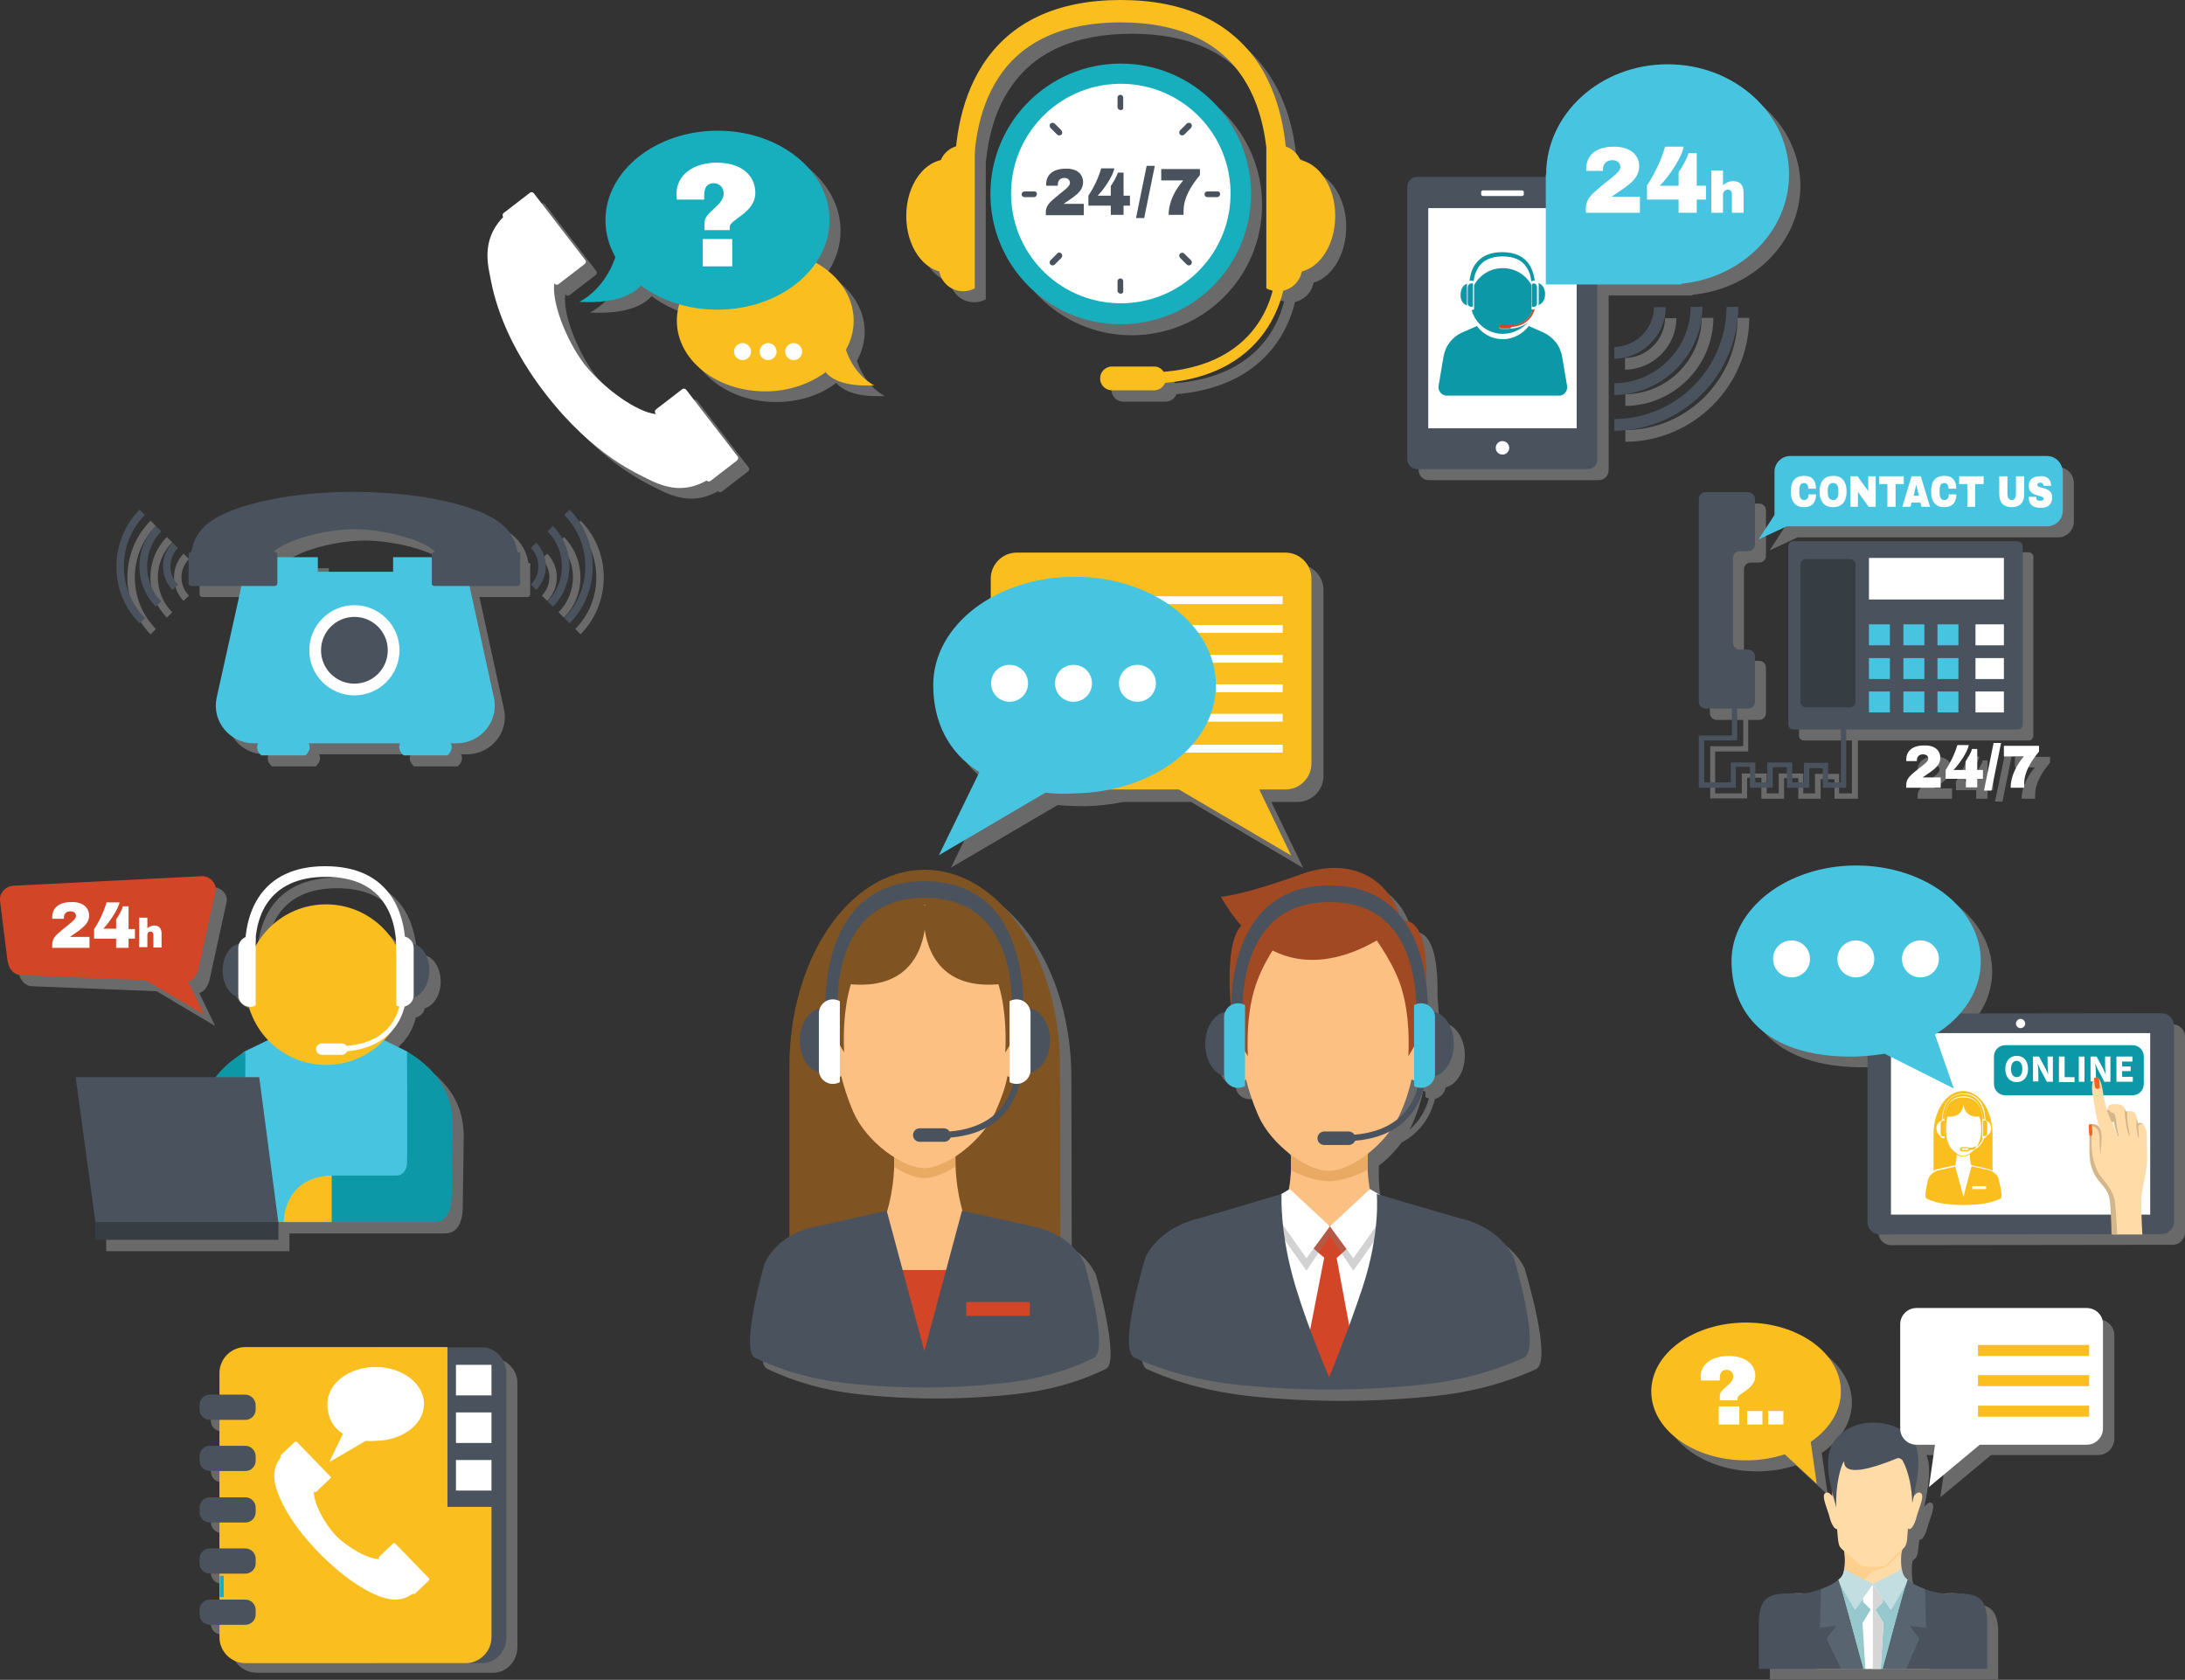 <?xml version="1.0" encoding="utf-8"?>
<!-- Generator: Adobe Illustrator 24.1.1, SVG Export Plug-In . SVG Version: 6.00 Build 0)  -->
<svg version="1.1" id="Layer_1" xmlns="http://www.w3.org/2000/svg" xmlns:xlink="http://www.w3.org/1999/xlink" x="0px" y="0px"
	 viewBox="0 0 615.3 473" style="enable-background:new 0 0 615.3 473;" xml:space="preserve">
<rect x="0" y="0" width="615.3" height="473" fill="#333333" stroke="none"/>
<style type="text/css">
	.st0{opacity:0.7;fill:#818181;}
	.st1{fill:#7F5422;}
	.st2{fill:#FCC083;}
	.st3{fill:#D24527;}
	.st4{fill:#E9AB64;}
	.st5{fill:#4A535D;}
	.st6{fill:#FFFFFF;}
	.st7{opacity:0.7;}
	.st8{fill:#818181;}
	.st9{fill:#17AFBE;}
	.st10{fill:#FABF1E;}
	.st11{fill:#47C5E0;}
	.st12{fill:#0D98A7;}
	.st13{fill:#363D43;}
	.st14{fill-rule:evenodd;clip-rule:evenodd;fill:#D24527;}
	.st15{fill-rule:evenodd;clip-rule:evenodd;fill:#FFDBA7;}
	.st16{fill-rule:evenodd;clip-rule:evenodd;fill:#97C8CD;}
	.st17{fill-rule:evenodd;clip-rule:evenodd;fill:#FFD08D;}
	.st18{fill-rule:evenodd;clip-rule:evenodd;fill:#C3DEE1;}
	.st19{fill-rule:evenodd;clip-rule:evenodd;fill:#4A535D;}
	.st20{fill-rule:evenodd;clip-rule:evenodd;fill:#FFFFFF;}
	.st21{fill-rule:evenodd;clip-rule:evenodd;fill:#D7D6D6;}
	.st22{fill-rule:evenodd;clip-rule:evenodd;fill:#58646F;}
	.st23{opacity:0.7;fill-rule:evenodd;clip-rule:evenodd;fill:#818181;}
	.st24{fill-rule:evenodd;clip-rule:evenodd;fill:#0D98A7;}
	.st25{fill-rule:evenodd;clip-rule:evenodd;fill:#47C5E0;}
	.st26{fill-rule:evenodd;clip-rule:evenodd;fill:#F26327;}
	.st27{fill-rule:evenodd;clip-rule:evenodd;fill:#D4B68B;}
	.st28{fill-rule:evenodd;clip-rule:evenodd;fill:#FABF1E;}
	.st29{fill:#A14923;}
	.st30{opacity:0.35;fill:#7E7E7E;}
</style>
<g>
	<g>
		<path class="st0" d="M308.6,358.9c-1.4-3-3.8-5.6-6.8-7.5c0-10.5-0.1-38.5-0.1-48c0-30.6-17.1-55.4-38.1-55.4
			c-21.1,0-38.1,24.8-38.1,55.4c0,9.5,0,37.5,0,48c-3,1.9-5.4,4.5-6.8,7.5c0,0-7,24.4-2.7,26.5c7.9,3.8,16.4,6.1,25.1,7.1
			c15,1.7,30.2,1.7,45.3,0c8.7-1,17.2-3.2,25.1-7.1C315.5,383.3,308.6,358.9,308.6,358.9z"/>
		<g>
			<path class="st1" d="M298.6,352.3c0,0-0.1-40.2-0.1-52c0-30.6-17.1-55.4-38.1-55.4c-21.1,0-38.1,24.8-38.1,55.4c0,11.8,0,52,0,52
				H298.6z"/>
			<g>
				<path class="st2" d="M269.3,322.2h-8h-1.7h-8c0,0,2.7,19.2-10.1,35.1l18.1,29.2h1.7l18.1-29.2
					C266.6,341.4,269.3,322.2,269.3,322.2z"/>
				<polygon class="st3" points="241.7,357.6 259.6,386.6 261.3,386.6 279.2,357.6 				"/>
				<g>
					<path class="st4" d="M269.3,322.2h-8h-1.7h-8c0,0,0.3,2.5,0.2,6.4c3,1.9,6.1,3.1,8.5,3.1c2.5,0,5.6-1.2,8.7-3.2
						C268.9,324.6,269.3,322.2,269.3,322.2z"/>
				</g>
			</g>
			<path class="st2" d="M289.6,285.8c-0.9-2.2-2.3-1.1-3.5,0.4c0.3-17.1-8.7-25.8-8.7-25.8l-17-5.6l-17,5.6c0,0-9.1,8.7-8.8,25.7
				c-1.1-1.4-2.6-2.4-3.4-0.3c-1.5,4,2.1,9.4,1.4,14.9c-0.5,3.7,2.5,3.4,4.3,2.3c0.7,2.8,1.7,6.2,3.4,10.1
				c3.5,8.2,13.7,15.8,20,15.8c6.2,0,16.3-7.6,20-15.8c1.7-3.8,2.8-6.9,3.4-10.1c1.9,1.1,4.9,1.5,4.4-2.3
				C287.5,295.3,291.1,289.8,289.6,285.8z"/>
			<g>
				<path class="st1" d="M279.3,258.5l-7.2,1.9c0.9,1.8,5.8,7.6,8.4,14.8c2.5,6.7,2.9,14.6,2.6,21.2l1.3-2.2c1.9-3.2,3-6.8,3.4-10.5
					C288.7,273.6,289.2,254.6,279.3,258.5z"/>
				<path class="st1" d="M236.4,294.1l1.3,2.2c-0.3-6.6,0.1-14.5,2.6-21.2c2.7-7.2,7.5-13,8.4-14.8l-7.2-1.9
					c-9.9-3.8-9.4,15.1-8.5,25.2C233.4,287.4,234.5,290.9,236.4,294.1z"/>
			</g>
			<path class="st1" d="M260.4,254.9c-25.2-5.7-27.6,21.1-27.6,21.1c21.1,5.1,26.4-6.3,27.6-14.2c1.2,7.9,6.5,19.3,27.6,14.2
				C288,275.9,285.6,249.2,260.4,254.9z"/>
			<g>
				<path class="st5" d="M235.8,286.5c-0.2-6.9,0.5-15.5,4.1-22.2c4-7.6,10.9-11.5,20.5-11.5c9.6,0,16.5,3.9,20.5,11.5
					c3.6,6.7,4.3,15.3,4.1,22.2h3.2c0.2-7.7-0.6-17.2-4.7-25c-4.6-8.9-12.5-13.4-23.2-13.4c-10.7,0-18.5,4.6-23.2,13.4
					c-4.1,7.8-4.9,17.4-4.7,25H235.8z"/>
				<g>
					<path class="st5" d="M234.1,284.3c-0.7-0.3-1.4-0.5-2.2-0.5c-3.7,0-6.7,4.1-6.7,9.2c0,5.1,3,9.2,6.7,9.2c0.8,0,1.5-0.2,2.2-0.5
						V284.3z"/>
					<path class="st6" d="M236.5,281.9c-0.6-0.3-1.2-0.5-1.9-0.5h-0.1c-2.2,0-3.9,1.8-3.9,3.9v16c0,2.2,1.8,3.9,3.9,3.9h0.1
						c0.7,0,1.3-0.2,1.9-0.5V281.9z"/>
				</g>
				<path class="st5" d="M287.6,301.7l-1.8,0c0,0.7-0.3,15.4-18.4,16.9c-0.3-0.5-0.9-0.9-1.6-0.9H259c-1.1,0-1.9,0.9-1.9,1.9v0
					c0,1.1,0.9,1.9,1.9,1.9h6.9c0.8,0,1.5-0.5,1.8-1.2C287.3,318.7,287.6,301.9,287.6,301.7z"/>
				<g>
					<path class="st5" d="M286.8,284.3c0.7-0.3,1.4-0.5,2.2-0.5c3.7,0,6.7,4.1,6.7,9.2c0,5.1-3,9.2-6.7,9.2c-0.8,0-1.5-0.2-2.2-0.5
						V284.3z"/>
					<path class="st6" d="M284.3,281.9c0.6-0.3,1.2-0.5,1.9-0.5h0.1c2.2,0,3.9,1.8,3.9,3.9v16c0,2.2-1.8,3.9-3.9,3.9h-0.1
						c-0.7,0-1.3-0.2-1.9-0.5V281.9z"/>
				</g>
			</g>
			<path class="st5" d="M305.4,355.8c-2.3-5-7.2-8.7-13.3-10.2l-21.2-4.7l-10.6,39.5l-10.6-39.5l-21.1,4.7
				c-6.1,1.5-11,5.2-13.3,10.2c0,0-7,24.4-2.7,26.5c7.9,3.8,16.4,6.1,25.1,7.1c15,1.7,30.2,1.7,45.3,0c8.7-1,17.2-3.2,25.1-7.1
				C312.4,380.2,305.4,355.8,305.4,355.8z"/>
			<rect x="272.1" y="366.6" class="st3" width="17.9" height="3.9"/>
		</g>
	</g>
	<g>
		<g class="st7">
			<circle class="st8" cx="318.7" cy="57.7" r="36.7"/>
			<path class="st8" d="M379.1,63.9c0-7.9-4.2-14.5-9.7-15.7c-0.8-1.9-2.3-3.3-4.3-3.9c-0.8-7.7-2.9-15.9-7.5-22.9
				c-7.8-12.1-20.9-18.3-38.9-18.3c-18,0-31.1,6.2-38.9,18.3c-4.6,7.1-6.7,15.2-7.5,22.9c-1.9,0.6-3.5,2-4.3,3.9
				c-5.5,1.2-9.7,7.7-9.7,15.7c0,7.8,4,14.2,9.3,15.6c0.6,3.2,3.3,5.6,6.7,5.6h0.1c1.2,0,2.2-0.3,3.2-0.8V45.8
				c0.7-7,2.5-14.4,6.6-20.6c6.7-10.4,18.4-15.7,34.5-15.7c16.1,0,27.7,5.3,34.5,15.7c4.1,6.2,5.9,13.6,6.6,20.7v38.3
				c0.6,0.3,1.1,0.5,1.8,0.7c-2,8-8.7,21.2-30.7,23c-0.6-0.9-1.5-1.5-2.7-1.5h-11.9c-1.8,0-3.3,1.5-3.3,3.3v0.1
				c0,1.8,1.5,3.3,3.3,3.3h11.9c1.4,0,2.6-0.9,3.1-2.1c24.1-2.1,31.3-17.3,33.4-26c2.7-0.6,4.7-2.7,5.2-5.4
				C375.1,78.1,379.1,71.6,379.1,63.9z"/>
		</g>
		<g>
			<g>
				<circle class="st9" cx="315.6" cy="54.6" r="36.7"/>
			</g>
			<g>
				
					<ellipse transform="matrix(1.962704e-02 -1 1 1.962704e-02 254.828 369.023)" class="st6" cx="315.6" cy="54.6" rx="30.9" ry="30.9"/>
			</g>
			<g>
				<g>
					<path class="st5" d="M315.6,31L315.6,31c-0.5,0-0.9-0.4-0.9-0.8v-2.7c0-0.5,0.4-0.8,0.8-0.8h0c0.5,0,0.8,0.4,0.8,0.8v2.7
						C316.4,30.7,316.1,31,315.6,31z"/>
				</g>
				<g>
					<path class="st5" d="M315.6,82.7L315.6,82.7c-0.5,0-0.9-0.4-0.9-0.8v-2.7c0-0.5,0.4-0.8,0.8-0.8h0c0.5,0,0.8,0.4,0.8,0.8v2.7
						C316.4,82.3,316.1,82.7,315.6,82.7z"/>
				</g>
				<g>
					<path class="st5" d="M298.9,37.9L298.9,37.9c-0.3,0.3-0.9,0.3-1.2,0l-1.9-1.9c-0.3-0.3-0.3-0.9,0-1.2l0,0
						c0.3-0.3,0.9-0.3,1.2,0l1.9,1.9C299.2,37.1,299.2,37.6,298.9,37.9z"/>
				</g>
				<g>
					<path class="st5" d="M335.4,74.5L335.4,74.5c-0.3,0.3-0.9,0.3-1.2,0l-1.9-1.9c-0.3-0.3-0.3-0.9,0-1.2l0,0
						c0.3-0.3,0.9-0.3,1.2,0l1.9,1.9C335.7,73.6,335.7,74.1,335.4,74.5z"/>
				</g>
				<g>
					<path class="st5" d="M292,54.6L292,54.6c0,0.5-0.4,0.9-0.8,0.9h-2.7c-0.5,0-0.8-0.4-0.8-0.8v0c0-0.5,0.4-0.8,0.8-0.8h2.7
						C291.6,53.8,292,54.2,292,54.6z"/>
				</g>
				<g>
					<path class="st5" d="M343.6,54.6L343.6,54.6c0,0.5-0.4,0.9-0.8,0.9H340c-0.5,0-0.8-0.4-0.8-0.8v0c0-0.5,0.4-0.8,0.8-0.8h2.7
						C343.2,53.8,343.6,54.2,343.6,54.6z"/>
				</g>
				<g>
					<path class="st5" d="M298.9,71.4L298.9,71.4c0.3,0.3,0.3,0.9,0,1.2l-1.9,1.9c-0.3,0.3-0.9,0.3-1.2,0l0,0
						c-0.3-0.3-0.3-0.9,0-1.2l1.9-1.9C298,71,298.5,71,298.9,71.4z"/>
				</g>
				<g>
					<path class="st5" d="M335.4,34.8L335.4,34.8c0.3,0.3,0.3,0.9,0,1.2l-1.9,1.9c-0.3,0.3-0.9,0.3-1.2,0l0,0
						c-0.3-0.3-0.3-0.9,0-1.2l1.9-1.9C334.5,34.5,335.1,34.5,335.4,34.8z"/>
				</g>
			</g>
			<g>
				<g>
					<path class="st10" d="M274.2,52.3c-0.3-9.4,0.9-21.1,6.9-30.3c6.7-10.4,18.4-15.7,34.5-15.7c16.1,0,27.7,5.3,34.5,15.7
						c6,9.2,7.2,20.8,6.9,30.3h5.4c0.4-10.4-1-23.5-7.8-34.1C346.7,6.2,333.6,0,315.6,0c-18,0-31.1,6.2-38.9,18.3
						c-6.8,10.6-8.2,23.6-7.8,34.1H274.2z"/>
				</g>
				<g>
					<g>
						<path class="st10" d="M270.4,45.8c-1.2-0.6-2.4-0.9-3.7-0.9c-6.3,0-11.5,7.1-11.5,15.9c0,8.8,5.1,15.9,11.5,15.9
							c1.3,0,2.6-0.3,3.7-0.9V45.8z"/>
					</g>
					<g>
						<path class="st10" d="M274.5,41.7c-1-0.5-2-0.8-3.2-0.8h-0.1c-3.7,0-6.8,3-6.8,6.8v27.5c0,3.7,3,6.8,6.8,6.8h0.1
							c1.2,0,2.2-0.3,3.2-0.8V41.7z"/>
					</g>
				</g>
				<g>
					<path class="st10" d="M362.3,75.7l-3,0c0,1.1-0.5,26.4-31.6,29c-0.6-0.9-1.5-1.5-2.7-1.5h-11.9c-1.8,0-3.3,1.5-3.3,3.3v0.1
						c0,1.8,1.5,3.3,3.3,3.3H325c1.4,0,2.6-0.9,3.1-2.1C361.8,104.8,362.3,76.1,362.3,75.7z"/>
				</g>
				<g>
					<g>
						<path class="st10" d="M360.8,45.8c1.2-0.6,2.4-0.9,3.7-0.9c6.3,0,11.5,7.1,11.5,15.9c0,8.8-5.1,15.9-11.5,15.9
							c-1.3,0-2.6-0.3-3.7-0.9V45.8z"/>
					</g>
					<g>
						<path class="st10" d="M356.6,41.7c1-0.5,2-0.8,3.2-0.8h0.1c3.7,0,6.8,3,6.8,6.8v27.5c0,3.7-3,6.8-6.8,6.8h-0.1
							c-1.2,0-2.2-0.3-3.2-0.8V41.7z"/>
					</g>
				</g>
			</g>
			<g>
				<g>
					<path class="st5" d="M305,51.3c0,2.8-2.8,4.2-5.5,6.1h5.7v3.2h-10.7v-0.9c0-1.4,0.8-2.4,1.8-3.3c2.9-2.6,5-3.7,5-4.9
						c0-0.7-0.5-1.4-1.6-1.4c-1.2,0-1.8,0.8-1.8,1.8v0.4h-3.3c0-0.2,0-0.3,0-0.4c0-2.6,1.8-4.4,5.5-4.4
						C303.1,47.4,305,48.9,305,51.3z"/>
				</g>
				<g>
					<path class="st5" d="M313.8,47.4c-0.3,2-2.9,5.9-4.7,7.7h3.7v-2.7c0.6-0.9,1.7-2.7,2-3.8h1.6v6.5h1.8v2.8h-1.8v2.6h-3.6v-2.6
						h-6.3v-2.8c1.2-1.8,2.8-4.8,3.6-7.7H313.8z"/>
				</g>
				<g>
					<path class="st5" d="M322.2,61.4h-2.3l3-14.7h2.3L322.2,61.4z"/>
				</g>
				<g>
					<path class="st5" d="M337.9,49.3c-2.4,2.9-4.6,6.3-4.6,10.1v1.1h-4.2c0-3.6,1.7-6.9,4.1-9.7H327v-3.2h10.9V49.3z"/>
				</g>
			</g>
		</g>
	</g>
	<g>
		<g class="st7">
			<path class="st8" d="M468.9,89.5c-0.1,6.2-5.1,11.2-11.3,11.3v3.3c8-0.1,14.4-6.6,14.5-14.5H468.9z"/>
			<path class="st8" d="M457.7,114.3c13.6-0.1,24.7-11.2,24.8-24.8h-3.3c-0.1,11.8-9.7,21.4-21.5,21.5V114.3z"/>
			<path class="st8" d="M457.7,121.1v3.3c19.2-0.1,34.8-15.7,34.9-34.9h-3.3C489.2,106.9,475.1,121,457.7,121.1z"/>
			<path class="st8" d="M472.7,21.2c-18.9,0-34.2,13.9-34.2,31v0.7h-36.2c-1.6,0-2.8,1.3-2.8,2.8v76.7c0,1.6,1.3,2.8,2.8,2.8h47.9
				c1.6,0,2.8-1.3,2.8-2.8V83.2l19.2,0c0.5,0,0.7,0,1,0l3.4,0l0-0.2c17.2-1.7,30.4-14.9,30.4-30.8C506.9,35.1,491.5,21.2,472.7,21.2
				z"/>
		</g>
		<g>
			<g>
				<g>
					<g>
						<path class="st5" d="M454.6,97.7v3.3c8-0.1,14.4-6.6,14.5-14.5h-3.3C465.7,92.6,460.7,97.6,454.6,97.7z"/>
					</g>
					<g>
						<path class="st5" d="M454.6,107.9v3.3c13.6-0.1,24.7-11.2,24.8-24.8h-3.3C476,98.2,466.4,107.8,454.6,107.9z"/>
					</g>
					<g>
						<path class="st5" d="M454.6,118v3.3c19.2-0.1,34.8-15.7,34.9-34.9h-3.3C486.1,103.8,472,117.9,454.6,118z"/>
					</g>
				</g>
				<g>
					<path class="st5" d="M447,132.1h-47.9c-1.6,0-2.8-1.3-2.8-2.8V52.6c0-1.6,1.3-2.8,2.8-2.8H447c1.6,0,2.8,1.3,2.8,2.8v76.7
						C449.9,130.9,448.6,132.1,447,132.1z"/>
					<rect x="402.2" y="58.6" class="st6" width="41.8" height="62"/>
					<path class="st6" d="M425,126.1c0,1-0.8,1.9-1.9,1.9c-1,0-1.9-0.8-1.9-1.9c0-1,0.8-1.9,1.9-1.9
						C424.2,124.2,425,125.1,425,126.1z"/>
					<path class="st6" d="M428.5,55.2h-10.8c-0.3,0-0.6-0.2-0.6-0.4V54c0-0.2,0.3-0.4,0.6-0.4h10.8c0.3,0,0.6,0.2,0.6,0.4v0.8
						C429.1,55,428.8,55.2,428.5,55.2z"/>
				</g>
				<g>
					<g>
						<path class="st11" d="M435.4,49.1c0-17.1,15.3-31,34.2-31c18.9,0,34.2,13.9,34.2,31c0,15.9-13.2,29.1-30.4,30.8l0,0.2l-3.4,0
							c-0.3,0-0.5,0-1,0l-33.7,0V49.1z"/>
					</g>
					<g>
						<g>
							<path class="st6" d="M461.6,46.8c0,4-4,5.9-7.8,8.6h8v4.5h-15.2v-1.3c0-2,1.1-3.4,2.6-4.7c4.1-3.7,7.1-5.2,7.1-6.9
								c0-1-0.7-1.9-2.3-1.9c-1.6,0-2.6,1.1-2.6,2.5v0.5h-4.7c0-0.2,0-0.4,0-0.6c0-3.7,2.6-6.2,7.8-6.2
								C458.9,41.3,461.6,43.5,461.6,46.8z"/>
							<path class="st6" d="M474.1,41.3c-0.4,2.9-4.1,8.4-6.7,11h5.3v-3.8c0.9-1.3,2.4-3.9,2.8-5.4h2.3v9.2h2.6v3.9h-2.6v3.7h-5.1
								v-3.7h-8.9v-4c1.7-2.5,3.9-6.7,5.1-10.9H474.1z"/>
						</g>
						<g>
							<path class="st6" d="M485.3,52.1c0.7-0.7,1.7-1.1,2.7-1.1c2.1,0,3,1.2,3,3.3v5.6h-3.3v-5.3c0-0.7-0.4-1.2-1.1-1.2
								c-0.8,0-1.4,0.6-1.4,1.4v5.1h-3.3V48h3.3V52.1z"/>
						</g>
					</g>
				</g>
			</g>
			<g>
				<path class="st12" d="M425,92.6h-2.3c-0.4,0-0.6-0.3-0.6-0.6v0c0-0.4,0.3-0.6,0.6-0.6h2.3c0.2,0,0.4,0.1,0.5,0.3
					c4.4-0.4,5.7-3,6.1-4.5c-0.1,0-0.2-0.1-0.3-0.1v-6.8c-1.6-2.9-4.6-4.8-8.1-4.8c-3.5,0-6.5,1.9-8.1,4.8v6.8
					c-0.2,0.1-0.4,0.2-0.6,0.2h0c0,0-0.1,0-0.1,0c1.1,3.9,4.6,6.7,8.8,6.7c2.9,0,5.6-1.4,7.3-3.5c-1,1-2.5,1.8-4.8,2
					C425.5,92.4,425.2,92.6,425,92.6z"/>
				<path class="st12" d="M441.3,108.7l-1.4-8.3c-0.5-3-2.5-5.5-5.3-6.8l-4.1-1.8c-1.7,2.2-4.3,3.7-7.3,3.7c-3,0-5.6-1.4-7.3-3.7
					l-4.1,1.8c-2.8,1.2-4.8,3.8-5.3,6.8l-1.4,8.3c-0.2,1.4,0.9,2.7,2.3,2.7H439C440.4,111.5,441.5,110.1,441.3,108.7z"/>
				<path class="st12" d="M414.4,79c0.2,0,0.4,0.1,0.6,0.2l0,0c0.1-1.4,0.5-2.6,1.3-3.9c1.3-2,3.6-3.1,6.8-3.1c3.2,0,5.5,1,6.8,3.1
					c0.8,1.2,1.2,2.5,1.3,3.9l0,0c0.2-0.1,0.4-0.2,0.6-0.2h0c0.1,0,0.3,0,0.4,0.1c-0.2-1.5-0.6-3.1-1.5-4.5
					c-1.5-2.4-4.1-3.6-7.7-3.6c-3.5,0-6.1,1.2-7.7,3.6c-0.9,1.4-1.3,3-1.5,4.5C414.1,79,414.2,79,414.4,79L414.4,79z"/>
				<path class="st12" d="M413.1,86c0-0.1,0-0.2,0-0.2v-5.4c0-0.2,0-0.3,0.1-0.5c-1.1,0.2-1.9,1.5-1.9,3.1
					C411.2,84.4,412,85.7,413.1,86z"/>
				<path class="st12" d="M413.3,85.3c0,0.1,0,0.1,0,0.2c0.1,0.5,0.4,0.8,0.9,0.9c0,0,0,0,0.1,0h0c0.2,0,0.3-0.1,0.5-0.1v-5.6v-0.6
					v-0.2c-0.1-0.1-0.3-0.1-0.5-0.1h0c-0.1,0-0.2,0-0.3,0.1c-0.3,0.1-0.5,0.3-0.6,0.6c0,0.1-0.1,0.3-0.1,0.4V85.3z"/>
				<path class="st3" d="M431.9,87.1L431.9,87.1c-0.1,0-0.2,0-0.3,0c-0.4,1.6-1.7,4.2-6.1,4.5c-0.1-0.2-0.3-0.3-0.5-0.3h-2.3
					c-0.4,0-0.6,0.3-0.6,0.6v0c0,0.4,0.3,0.6,0.6,0.6h2.3c0.3,0,0.5-0.2,0.6-0.4c2.3-0.2,3.8-1,4.8-2c1.1-1,1.6-2.3,1.8-3.2
					C432.1,87,432,87.1,431.9,87.1z"/>
				<path class="st12" d="M433.2,85.7c0,0.1,0,0.2,0,0.2c1.1-0.3,1.9-1.5,1.9-3.1c0-1.6-0.8-2.8-1.9-3.1c0.1,0.2,0.1,0.3,0.1,0.5
					V85.7z"/>
				<path class="st12" d="M431.9,79.8c-0.2,0-0.3,0.1-0.5,0.1v0.2v0.6v5.6c0.1,0,0.2,0.1,0.3,0.1c0.1,0,0.1,0,0.2,0h0
					c0.1,0,0.1,0,0.2,0c0.4-0.1,0.7-0.4,0.7-0.9c0-0.1,0-0.1,0-0.2v-4.5c0-0.1,0-0.3-0.1-0.4c-0.1-0.3-0.3-0.5-0.6-0.6
					C432.1,79.8,432.1,79.8,431.9,79.8L431.9,79.8z"/>
			</g>
		</g>
	</g>
	<g>
		<g class="st7">
			<path class="st8" d="M128.8,310.9c-1.5-3.5-4.7-8-11.1-11.7l-6.5-3.2h0c0.5-0.5,1-1.1,1.5-1.7c2.7-2.6,3.9-5.6,4.4-7.8
				c1.3-0.3,2.3-1.3,2.5-2.6c2.6-0.7,4.5-3.8,4.5-7.5c0-3.8-2-7-4.7-7.5c-0.4-0.9-1.1-1.6-2.1-1.9c-0.4-3.7-1.4-7.7-3.6-11.1
				c-3.8-5.8-10.1-8.8-18.8-8.8c-8.7,0-15,3-18.8,8.8c-2.2,3.4-3.2,7.3-3.6,11.1c-1,0.3-1.7,1-2.1,1.9c-2.7,0.6-4.7,3.7-4.7,7.5
				c0,3.7,1.9,6.8,4.5,7.5c0.3,1.5,1.5,2.6,3,2.7c1,3.6,2.9,6.9,5.5,9.5h0l-6.6,3.2c-3.9,2.2-6.6,4.8-8.4,7.2H24.4l5.5,40.8h0v5
				h51.6v-5c12.3,0,26.8,0,27.7,0h16.1c3.2,0,4.8-2.6,5-6.7l0.3-21C130.5,316.6,130,313.6,128.8,310.9z M78.3,257.7
				c3.3-5,8.9-7.6,16.6-7.6c7.8,0,13.4,2.6,16.6,7.6c2,3,2.9,6.7,3.2,10.1v1.8c-3.8-7-11.3-11.8-19.8-11.8c-8.6,0-16,4.8-19.8,11.8
				v-1.8C75.4,264.3,76.3,260.7,78.3,257.7z"/>
			<path class="st8" d="M60.6,288.9l-4.5-9.3c1.6-0.4,2.6-2.2,3-4.1l4.7-21.5c0.5-2.2-1.7-4.3-3.8-4.2l-53.1,2.7
				c-2.1,0.1-4,1.9-3.8,4.2l2.1,16.8c0.3,2.3,1.7,4.1,3.8,4.2l35.1,1.4L60.6,288.9z"/>
		</g>
		<g>
			<path class="st11" d="M125.9,337.5l0.4-20.9c-0.1-3-0.3-5.6-1.9-8.1c-3.2-5.2-3.5-8-9.9-12.5l-6.5-3.2H75.6l-6.6,3.2
				c-1.9,1-5.8,7.5-7.4,9.1l-0.3,39c0,0,43.1,0,44.7,0l14.9-0.5l-26.1,0.5h27.3C125.3,344.1,125.9,337.5,125.9,337.5z"/>
			<path class="st12" d="M72.8,331l-0.8,0c-1.8,0-2.9-1.5-2.9-3.3c-0.1-3.5,0-31.6,0-31.6c-6.4,3.7-9.6,8.3-11.1,11.7
				c-1.2,2.7-1.7,5.7-1.8,8.6l0.3,21c0.2,4.1,1.9,6.7,5,6.7h11.4V331z"/>
			<path class="st12" d="M125.7,307.8c-1.5-3.5-4.7-8-11.1-11.7c0,0,0.2,28.2,0,31.6c-0.1,1.8-1.2,3.3-2.9,3.3l-18.5,0l0,13.1h29
				c3.2,0,4.8-2.6,5-6.7l0.3-21C127.4,313.5,126.9,310.5,125.7,307.8z"/>
			<g>
				
					<ellipse transform="matrix(1 -1.850889e-02 1.850889e-02 1 -5.115 1.747)" class="st10" cx="91.8" cy="277.2" rx="22.6" ry="22.6"/>
				<g>
					<path class="st6" d="M71.8,269.1c-0.1-4.6,0.4-10.2,3.3-14.6c3.3-5,8.9-7.6,16.6-7.6c7.8,0,13.4,2.6,16.6,7.6
						c2.9,4.4,3.5,10,3.3,14.6h2.6c0.2-5-0.5-11.3-3.8-16.4c-3.8-5.8-10.1-8.8-18.8-8.8c-8.7,0-15,3-18.8,8.8
						c-3.3,5.1-4,11.4-3.8,16.4H71.8z"/>
					<g>
						<path class="st5" d="M70,266c-0.6-0.3-1.2-0.4-1.8-0.4c-3.1,0-5.5,3.4-5.5,7.7c0,4.2,2.5,7.7,5.5,7.7c0.6,0,1.2-0.2,1.8-0.4
							V266z"/>
						<path class="st6" d="M72,264c-0.5-0.3-1-0.4-1.5-0.4h-0.1c-1.8,0-3.3,1.5-3.3,3.3v13.3c0,1.8,1.5,3.3,3.3,3.3h0.1
							c0.6,0,1.1-0.2,1.5-0.4V264z"/>
					</g>
					<path class="st6" d="M114.4,280.5l-1.5,0c0,0.5-0.2,12.8-15.3,14c-0.3-0.4-0.7-0.7-1.3-0.7h-5.7c-0.9,0-1.6,0.7-1.6,1.6v0
						c0,0.9,0.7,1.6,1.6,1.6h5.7c0.7,0,1.2-0.4,1.5-1C114.1,294.5,114.4,280.6,114.4,280.5z"/>
					<g>
						<path class="st5" d="M113.6,266c0.6-0.3,1.2-0.4,1.8-0.4c3.1,0,5.5,3.4,5.5,7.7c0,4.2-2.5,7.7-5.5,7.7c-0.6,0-1.2-0.2-1.8-0.4
							V266z"/>
						<path class="st6" d="M111.6,264c0.5-0.3,1-0.4,1.5-0.4h0.1c1.8,0,3.3,1.5,3.3,3.3v13.3c0,1.8-1.5,3.3-3.3,3.3h-0.1
							c-0.6,0-1.1-0.2-1.5-0.4V264z"/>
					</g>
				</g>
			</g>
			<g>
				<polygon class="st5" points="78.4,344.3 26.9,344.3 21.3,303.3 73,303.3 				"/>
				<rect x="26.8" y="344.1" class="st13" width="51.6" height="5"/>
			</g>
			<g>
				<path class="st14" d="M56.9,246.7l-53.1,2.7c-2.1,0.1-4,1.9-3.8,4.2l2.1,16.8c0.3,2.3,1.7,4.1,3.8,4.2l35.1,1.4l16.5,9.7
					l-4.5-9.3c1.6-0.4,2.6-2.2,3-4.1l4.7-21.5C61.1,248.6,58.9,246.6,56.9,246.7z"/>
				<g>
					<g>
						<path class="st6" d="M25.1,257.8c0,2.7-2.8,4.1-5.4,6h5.5v3.1H14.7v-0.9c0-1.4,0.7-2.4,1.8-3.3c2.9-2.6,4.9-3.6,4.9-4.8
							c0-0.7-0.5-1.3-1.6-1.3c-1.1,0-1.8,0.7-1.8,1.7v0.4h-3.3c0-0.1,0-0.3,0-0.4c0-2.6,1.8-4.3,5.4-4.3
							C23.2,253.9,25.1,255.5,25.1,257.8z"/>
						<path class="st6" d="M33.7,253.9c-0.3,2-2.9,5.8-4.6,7.6h3.6v-2.6c0.6-0.9,1.7-2.7,1.9-3.7h1.6v6.4H38v2.7h-1.8v2.6h-3.5v-2.6
							h-6.2v-2.7c1.2-1.7,2.7-4.7,3.5-7.5H33.7z"/>
					</g>
					<g>
						<path class="st6" d="M41.5,261.4c0.5-0.5,1.2-0.8,1.9-0.8c1.4,0,2.1,0.8,2.1,2.3v3.9h-2.3v-3.6c0-0.5-0.3-0.9-0.8-0.9
							c-0.6,0-0.9,0.4-0.9,0.9v3.5h-2.3v-8.3h2.3V261.4z"/>
					</g>
				</g>
			</g>
			<path class="st10" d="M93.4,331v13.1H79.9C79.9,344.1,79.7,331.4,93.4,331z"/>
		</g>
	</g>
	<g>
		<g class="st7">
			<path class="st8" d="M196.3,112.8c-0.3-0.3-0.8-0.4-1.1-0.1l-7.4,5.7c-0.3,0.3-0.4,0.8-0.1,1.1l0.1,0.2c-5.2-0.5-14.5-7-20.1-14
				c-5.4-7.1-9.3-17.8-8.5-22.9l0.1,0.2c0.3,0.3,0.8,0.4,1.1,0.1l7.4-5.7c0.3-0.3,0.4-0.8,0.1-1.1l-14.5-18.8
				c-0.3-0.3-0.8-0.4-1.1-0.1L145,63c-0.3,0.3-0.4,0.7-0.1,1.1l0,0c-3.9,4.1-5.3,8.9-3.9,15.6c0.7,3.4,2.4,16.9,15.9,34.3
				c13.5,17.4,26.1,22.5,29.2,24.1c6.2,3.1,11.1,3,16.1,0.2l0,0c0.3,0.3,0.7,0.4,1.1,0.1l7.4-5.7c0.3-0.3,0.4-0.8,0.1-1.1
				L196.3,112.8z"/>
			<path class="st8" d="M241.3,101.6c1.4-2.5,2.2-5.3,2.2-8.2c0-6.7-4.2-12.7-10.7-16.3c2.5-3.6,3.9-7.7,3.9-12.1
				c0-13.9-14.1-25.2-31.6-25.2c-17.4,0-31.6,11.3-31.6,25.2c0,3.7,1,7.2,2.8,10.4c-3.3,9.6-10.2,12.6-10.2,12.6
				c11.5,0.6,15.8-2.8,17.4-4.6c3.1,2.3,6.7,4.1,10.8,5.2c-0.5,1.5-0.7,3.1-0.7,4.7c0,11,11.2,19.9,24.9,19.9c6.6,0,12.6-2,17-5.4
				c1.2,1.5,4.7,4.2,13.7,3.7C249.3,111.6,243.9,109.2,241.3,101.6z"/>
		</g>
		<g>
			<path class="st6" d="M207.7,128.5l-14.5-18.8c-0.3-0.3-0.8-0.4-1.1-0.1l-7.4,5.7c-0.3,0.3-0.4,0.8-0.1,1.1l0.1,0.2
				c-5.2-0.5-14.5-7-20.1-14c-5.4-7.1-9.3-17.8-8.5-22.9l0.1,0.2c0.3,0.3,0.8,0.4,1.1,0.1l7.4-5.7c0.3-0.3,0.4-0.8,0.1-1.1
				l-14.5-18.8c-0.3-0.3-0.8-0.4-1.1-0.1l-7.4,5.7c-0.3,0.3-0.4,0.7-0.1,1.1l0,0c-3.9,4.1-5.3,8.9-3.9,15.6
				c0.7,3.4,2.4,16.9,15.9,34.3c13.5,17.4,26.1,22.5,29.2,24.1c6.2,3.1,11.1,3,16.1,0.2l0,0c0.3,0.3,0.7,0.4,1.1,0.1l7.4-5.7
				C207.9,129.3,208,128.8,207.7,128.5z"/>
			<path class="st10" d="M215.5,70.4c13.8,0,24.9,8.9,24.9,19.9c0,2.9-0.8,5.7-2.2,8.2c2.6,7.6,8,10,8,10
				c-9.1,0.5-12.5-2.2-13.7-3.7c-4.5,3.3-10.4,5.4-17,5.4c-13.8,0-24.9-8.9-24.9-19.9C190.6,79.3,201.7,70.4,215.5,70.4z"/>
			<path class="st9" d="M202.1,36.8c-17.4,0-31.6,11.3-31.6,25.2c0,3.7,1,7.2,2.8,10.4C170,82,163.1,85,163.1,85
				c11.5,0.6,15.8-2.8,17.4-4.6c5.6,4.2,13.2,6.8,21.5,6.8c17.4,0,31.6-11.3,31.6-25.2C233.6,48.1,219.5,36.8,202.1,36.8z"/>
			<g>
				<path class="st6" d="M212.7,54.3c0,5.7-7.2,7.4-7.2,9.6v0.9h-7.1v-2.1c0-3.1,5.4-4.8,5.4-8.2c0-1.5-1-2.9-2.8-2.9
					c-2.3,0-2.7,1.8-2.7,3.5c0,0.4,0,0.8,0,1.1h-7.7c0-0.5-0.1-1-0.1-1.6c0-5.4,4.8-8.8,11.4-8.8C208.4,45.8,212.7,49.1,212.7,54.3z
					 M206.2,75h-8.3v-7.7h8.3V75z"/>
			</g>
			<g>
				<path class="st6" d="M211.5,99c0,1.3-1.1,2.4-2.4,2.4c-1.3,0-2.4-1.1-2.4-2.4c0-1.3,1.1-2.4,2.4-2.4
					C210.4,96.6,211.5,97.7,211.5,99z"/>
				<path class="st6" d="M218.7,99c0,1.3-1.1,2.4-2.4,2.4c-1.3,0-2.4-1.1-2.4-2.4c0-1.3,1.1-2.4,2.4-2.4
					C217.6,96.6,218.7,97.7,218.7,99z"/>
				<path class="st6" d="M225.9,99c0,1.3-1.1,2.4-2.4,2.4c-1.3,0-2.4-1.1-2.4-2.4c0-1.3,1.1-2.4,2.4-2.4
					C224.8,96.6,225.9,97.7,225.9,99z"/>
			</g>
		</g>
	</g>
	<g>
		<g class="st7">
			<path class="st8" d="M148.8,158.5L148.8,158.5c-0.8-4.9-3.7-8.3-9.8-11c-3-1.3-14.5-5.8-36.1-5.9c-21.6,0-33.1,4.6-36.1,5.9
				c-6.1,2.6-9,6.1-9.8,11h0c-0.4,0-0.8,0.3-0.8,0.7v8.2c0,0.4,0.3,0.7,0.8,0.7H71l-0.4,1.8l-6.5,29.7c-1.4,6.6,3.7,12.8,10.5,12.8
				h1.1c-0.2,0.4-0.3,0.7-0.3,1.1c0,0.9,0.4,1.6,1.2,2.3h12.3c0.8-0.7,1.2-1.5,1.2-2.3c0-0.4-0.1-0.8-0.3-1.1h13.2h12.7
				c-0.2,0.4-0.3,0.7-0.3,1.1c0,0.9,0.4,1.6,1.2,2.3h12.3c0.8-0.7,1.2-1.5,1.2-2.3c0-0.4-0.1-0.8-0.3-1.1h1.6
				c6.9,0,12-6.2,10.5-12.8l-6.5-29.7l-0.4-1.8h13.5c0.4,0,0.8-0.3,0.8-0.7v-8.2C149.6,158.8,149.2,158.5,148.8,158.5z M102.9,152.2
				c8.7,0.1,19.4,3,22.8,6.4h-0.2c-0.4,0-0.8,0.3-0.8,0.7v0.7h-2.2h-8.8v4.1h-10.6H92.6V160h-8.8h-2.7v-0.7c0-0.4-0.3-0.7-0.8-0.7
				h-0.2C83.6,155.2,94.2,152.2,102.9,152.2z"/>
			<path class="st8" d="M152.6,157.4c2.8,2.9,2.8,7.4,0,10.3l1.5,1.5c3.6-3.7,3.6-9.6,0-13.3L152.6,157.4z"/>
			<path class="st8" d="M158.8,151.2l-1.5,1.5c5.4,5.5,5.4,14.2,0,19.7l1.5,1.5C165,167.7,165,157.5,158.8,151.2z"/>
			<path class="st8" d="M163.5,146.6l-1.5,1.5c7.9,8,7.9,21,0,29l1.5,1.5C172.2,169.7,172.2,155.4,163.5,146.6z"/>
			<path class="st8" d="M51.7,155.9c-3.6,3.7-3.6,9.6,0,13.3l1.5-1.5c-2.8-2.9-2.8-7.4,0-10.3L51.7,155.9z"/>
			<path class="st8" d="M47,151.2c-6.2,6.3-6.2,16.4,0,22.7l1.5-1.5c-5.4-5.5-5.4-14.2,0-19.7L47,151.2z"/>
			<path class="st8" d="M43.9,148.1l-1.5-1.5c-8.7,8.8-8.7,23.1,0,32l1.5-1.5C36,169.1,36,156.1,43.9,148.1z"/>
		</g>
		<g>
			<g>
				<path class="st11" d="M73.6,212.7H86c0.8-0.7,1.2-1.5,1.2-2.3c0-2.3-3.3-4.2-7.4-4.2s-7.4,1.9-7.4,4.2
					C72.4,211.3,72.9,212.1,73.6,212.7z"/>
				<path class="st11" d="M113.7,212.7h12.3c0.8-0.7,1.2-1.5,1.2-2.3c0-2.3-3.3-4.2-7.4-4.2c-4.1,0-7.4,1.9-7.4,4.2
					C112.5,211.3,112.9,212.1,113.7,212.7z"/>
				<path class="st11" d="M139.1,196.5l-6.5-29.7l-2-9.9h-11.1h-8.8v4.1h-10.6H89.5v-4.1h-8.8H69.6l-2,9.9L61,196.5
					c-1.4,6.6,3.7,12.8,10.5,12.8h28.5h28.5C135.4,209.3,140.5,203.1,139.1,196.5z"/>
				<path class="st5" d="M54,165h23.3c0.4,0,0.8-0.3,0.8-0.7v-8.2c0-0.4-0.3-0.7-0.8-0.7H77c3.5-3.3,14.1-6.3,22.8-6.4
					c8.7,0.1,19.4,3,22.8,6.4h-0.2c-0.4,0-0.8,0.3-0.8,0.7v8.2c0,0.4,0.3,0.7,0.8,0.7h23.3c0.4,0,0.8-0.3,0.8-0.7v-8.2
					c0-0.4-0.3-0.7-0.8-0.7h0c-0.8-4.9-3.7-8.3-9.8-11c-3-1.3-14.5-5.8-36.1-5.9c-21.6,0-33.1,4.6-36.1,5.9c-6.1,2.6-9,6.1-9.8,11h0
					c-0.4,0-0.8,0.3-0.8,0.7v8.2C53.2,164.7,53.5,165,54,165z"/>
				<path class="st6" d="M112.5,183.1c0,7-5.7,12.7-12.7,12.7c-7,0-12.7-5.7-12.7-12.7c0-7,5.7-12.7,12.7-12.7
					C106.8,170.4,112.5,176.1,112.5,183.1z"/>
				<path class="st5" d="M109.2,183.1c0,5.2-4.2,9.4-9.4,9.4c-5.2,0-9.4-4.2-9.4-9.4c0-5.2,4.2-9.4,9.4-9.4
					C105,173.7,109.2,177.9,109.2,183.1z"/>
			</g>
			<g>
				<g>
					<path class="st5" d="M149.5,164.6l1.5,1.5c3.6-3.7,3.6-9.6,0-13.3l-1.5,1.5C152.3,157.2,152.3,161.8,149.5,164.6z"/>
				</g>
				<g>
					<path class="st5" d="M154.2,169.3l1.5,1.5c6.2-6.3,6.2-16.4,0-22.7l-1.5,1.5C159.6,155.1,159.6,163.9,154.2,169.3z"/>
				</g>
				<g>
					<path class="st5" d="M158.9,174l1.5,1.5c8.7-8.8,8.7-23.1,0-32l-1.5,1.5C166.8,153,166.8,166,158.9,174z"/>
				</g>
			</g>
			<g>
				<g>
					<path class="st5" d="M50.1,164.6l-1.5,1.5c-3.6-3.7-3.6-9.6,0-13.3l1.5,1.5C47.3,157.2,47.3,161.8,50.1,164.6z"/>
				</g>
				<g>
					<path class="st5" d="M45.4,169.3l-1.5,1.5c-6.2-6.3-6.2-16.4,0-22.7l1.5,1.5C40.1,155.1,40.1,163.9,45.4,169.3z"/>
				</g>
				<g>
					<path class="st5" d="M40.8,174l-1.5,1.5c-8.7-8.8-8.7-23.1,0-32l1.5,1.5C32.9,153,32.9,166,40.8,174z"/>
				</g>
			</g>
		</g>
	</g>
	<g>
		<g class="st7">
			<path class="st8" d="M579.5,131.5h-72.3c-2.4,0-4.4,2-4.4,4.4v12.2l-4.5,6.9l7.9-3.7h73.4c2.4,0,4.4-2,4.4-4.4v-10.9
				C584,133.5,582,131.5,579.5,131.5z"/>
			<path class="st8" d="M572.6,207.1v-50.2c0-0.8-0.6-1.4-1.4-1.4H527h-1.2h-16.1h-0.9h-0.8c-0.8,0-1.4,0.6-1.4,1.4v50.2
				c0,0.8,0.6,1.4,1.4,1.4h0.8h0.9h11.8v14.9h-3.6v-5.5h-6.8v5.5h-3.3v-5.6h-6.9v5.6h-3.4v-5.6h-7v5.6H483v-11.8h9.3v-8.9h3.1
				c1.1,0,1.9-0.9,1.9-1.9V188c0-1.1-0.9-1.9-1.9-1.9H493c-1.1,0-1.9-0.9-1.9-1.9v-23.9c0-1.1,0.9-1.9,1.9-1.9h2.4
				c1.1,0,1.9-0.9,1.9-1.9v-12.8c0-1.1-0.9-1.9-1.9-1.9h-4.3h-7.7h0c-1.1,0-1.9,0.9-1.9,1.9v57.1c0,1.1,0.9,1.9,1.9,1.9h0h7.5v7.4
				h-9.3v14.7h10.4V219h4v5.9h6.4v-5.8h4v5.8h6.3v-5.5h3.9v5.5h6.6v-16.4h2.8h1.2h44.2C572,208.5,572.6,207.9,572.6,207.1z"/>
			<path class="st8" d="M549.5,216.5c0-2.1-1.7-3.5-4.5-3.5c-3.4,0-5,1.6-5,4c0,0.1,0,0.2,0,0.4h3v-0.3c0-0.9,0.6-1.6,1.7-1.6
				c1,0,1.5,0.6,1.5,1.2c0,1.1-1.9,2.1-4.6,4.4c-1,0.9-1.6,1.8-1.6,3v0.8h9.7V222h-5.1C546.9,220.3,549.5,219,549.5,216.5z"/>
			<path class="st8" d="M559.8,214.1h-1.5c-0.2,1-1.2,2.6-1.8,3.5v2.4h-3.4c1.6-1.7,4-5.2,4.3-7h-3.3c-0.8,2.7-2.2,5.4-3.3,7v2.5
				h5.7v2.4h3.2v-2.4h1.6V220h-1.6V214.1z"/>
			<polygon class="st8" points="561.8,225.7 563.9,225.7 566.6,212.3 564.6,212.3 			"/>
			<path class="st8" d="M567.4,216.1h5.6c-2.1,2.5-3.7,5.6-3.7,8.8h3.8v-1c0-3.5,2-6.5,4.2-9.2v-1.6h-9.9V216.1z"/>
		</g>
		<g>
			<path class="st11" d="M576.4,128.4h-72.3c-2.4,0-4.4,2-4.4,4.4V145l-4.5,6.9l7.9-3.7h73.4c2.4,0,4.4-2,4.4-4.4v-10.9
				C580.8,130.4,578.9,128.4,576.4,128.4z"/>
			<g>
				<polygon class="st5" points="518.4,197.7 518.4,220.3 514.8,220.3 514.8,214.8 508,214.8 508,220.3 504.7,220.3 504.7,214.7 
					497.7,214.7 497.7,220.3 494.3,220.3 494.3,214.7 487.4,214.7 487.4,220.3 479.9,220.3 479.9,208.5 489.2,208.5 489.2,198.2 
					487.7,198.2 487.7,207.1 478.4,207.1 478.4,221.8 488.8,221.8 488.8,215.9 492.8,215.9 492.8,221.8 499.2,221.8 499.2,216 
					503.2,216 503.2,221.8 509.5,221.8 509.5,216.3 513.3,216.3 513.3,221.8 519.9,221.8 519.9,197.7 				"/>
			</g>
			<g>
				<path class="st5" d="M568.1,152.4h-44.2h-1.2h-16.1h-0.9H505c-0.8,0-1.4,0.6-1.4,1.4V204c0,0.8,0.6,1.4,1.4,1.4h0.8h0.9h16.1
					h1.2h44.2c0.8,0,1.4-0.6,1.4-1.4v-50.2C569.5,153,568.9,152.4,568.1,152.4z"/>
				<rect x="526.3" y="157.1" class="st6" width="38" height="11.7"/>
				<rect x="526.3" y="175.8" class="st11" width="5.9" height="5.9"/>
				<rect x="536" y="175.8" class="st11" width="5.9" height="5.9"/>
				<rect x="545.6" y="175.8" class="st11" width="5.9" height="5.9"/>
				<rect x="526.3" y="185.3" class="st11" width="5.9" height="5.9"/>
				<rect x="536" y="185.3" class="st11" width="5.9" height="5.9"/>
				<rect x="545.6" y="185.3" class="st11" width="5.9" height="5.9"/>
				<rect x="526.3" y="194.7" class="st11" width="5.9" height="5.9"/>
				<rect x="536" y="194.7" class="st11" width="5.9" height="5.9"/>
				<rect x="545.6" y="194.7" class="st11" width="5.9" height="5.9"/>
				<rect x="556.3" y="175.8" class="st6" width="8" height="5.9"/>
				<rect x="556.3" y="185.3" class="st6" width="8" height="5.9"/>
				<rect x="556.3" y="194.7" class="st6" width="8" height="5.9"/>
				<path class="st13" d="M520.9,199.2h-12.3c-0.9,0-1.6-0.7-1.6-1.6v-38.6c0-0.9,0.7-1.6,1.6-1.6h12.3c0.9,0,1.6,0.7,1.6,1.6v38.6
					C522.5,198.5,521.8,199.2,520.9,199.2z"/>
			</g>
			<path class="st5" d="M494.2,153.3v-12.8c0-1.1-0.9-1.9-1.9-1.9H488h-7.7h0c-1.1,0-1.9,0.9-1.9,1.9v57.1c0,1.1,0.9,1.9,1.9,1.9h0
				h7.7h4.3c1.1,0,1.9-0.9,1.9-1.9v-12.8c0-1.1-0.9-1.9-1.9-1.9h-2.4c-1.1,0-1.9-0.9-1.9-1.9v-23.9c0-1.1,0.9-1.9,1.9-1.9h2.4
				C493.3,155.2,494.2,154.4,494.2,153.3z"/>
			<g>
				<path class="st6" d="M546.4,213.4c0,2.5-2.6,3.8-5,5.5h5.1v2.9h-9.7V221c0-1.3,0.7-2.2,1.6-3c2.7-2.4,4.6-3.3,4.6-4.4
					c0-0.6-0.4-1.2-1.5-1.2c-1.1,0-1.7,0.7-1.7,1.6v0.3h-3c0-0.1,0-0.3,0-0.4c0-2.4,1.7-4,5-4C544.7,209.8,546.4,211.2,546.4,213.4z
					"/>
				<path class="st6" d="M554.4,209.8c-0.3,1.9-2.7,5.4-4.3,7h3.4v-2.4c0.6-0.8,1.6-2.5,1.8-3.5h1.5v5.9h1.6v2.5h-1.6v2.4h-3.2v-2.4
					h-5.7v-2.5c1.1-1.6,2.5-4.3,3.3-7H554.4z"/>
				<path class="st6" d="M560.8,222.6h-2.1l2.7-13.4h2.1L560.8,222.6z"/>
				<path class="st6" d="M574.2,211.6c-2.2,2.7-4.2,5.7-4.2,9.2v1h-3.8c0-3.2,1.6-6.3,3.7-8.8h-5.6V210h9.9V211.6z"/>
			</g>
			<g>
				<path class="st6" d="M511.4,137.6h-2.2c0-1-0.4-1.6-1.2-1.6c-1,0-1.3,0.8-1.3,2v0.8c0,1.2,0.4,2,1.3,2c0.9,0,1.3-0.6,1.3-1.6
					h2.1c0,2.4-1.2,3.6-3.4,3.6c-2.4,0-3.7-1.5-3.7-4.4c0-2.9,1.2-4.4,3.7-4.4C510.1,133.9,511.4,135.2,511.4,137.6z"/>
				<path class="st6" d="M520,138.4c0,2.9-1.4,4.4-3.8,4.4c-2.4,0-3.8-1.5-3.8-4.4c0-2.9,1.4-4.4,3.8-4.4
					C518.6,133.9,520,135.5,520,138.4z M514.7,138v0.8c0,1.2,0.5,2,1.5,2c1,0,1.5-0.8,1.5-2V138c0-1.2-0.5-2-1.5-2
					C515.2,136,514.7,136.8,514.7,138z"/>
				<path class="st6" d="M528.2,142.7h-2l-3-4.2v4.2h-2.1v-8.6h2l3,4.2v-4.2h2.1V142.7z"/>
				<path class="st6" d="M536.1,136.3h-2.3v6.4h-2.3v-6.4h-2.3v-2.2h6.9V136.3z"/>
				<path class="st6" d="M543.5,142.7h-2.4l-0.3-1.2h-2.5l-0.3,1.2h-2.3l2.6-8.6h2.6L543.5,142.7z M539.6,136.5l-0.7,3.1h1.5
					L539.6,136.5L539.6,136.5z"/>
				<path class="st6" d="M550.9,137.6h-2.2c0-1-0.4-1.6-1.2-1.6c-1,0-1.3,0.8-1.3,2v0.8c0,1.2,0.4,2,1.3,2c0.9,0,1.3-0.6,1.3-1.6
					h2.1c0,2.4-1.2,3.6-3.4,3.6c-2.4,0-3.7-1.5-3.7-4.4c0-2.9,1.2-4.4,3.7-4.4C549.6,133.9,550.9,135.2,550.9,137.6z"/>
				<path class="st6" d="M558.5,136.3h-2.3v6.4H554v-6.4h-2.3v-2.2h6.9V136.3z"/>
				<path class="st6" d="M570,139.2c0,2.4-1.3,3.6-3.5,3.6c-2.2,0-3.5-1.2-3.5-3.6v-5.1h2.3v5.1c0,0.9,0.4,1.6,1.2,1.6
					c0.8,0,1.2-0.7,1.2-1.6v-5.1h2.3V139.2z"/>
				<path class="st6" d="M577.6,136.6v0.2h-2.1v0c0-0.4-0.3-0.9-0.9-0.9c-0.6,0-0.9,0.3-0.9,0.6c0,1.3,4.1,0.3,4.2,3.5
					c0,2.1-1.3,3-3.1,3c-2,0-3.5-0.6-3.5-3.1h2.1c0,0.9,0.4,1.1,1.1,1.1c0.4,0,1,0,1-0.6c0-1.2-4.2-0.3-4.2-3.6c0-2,1.5-2.7,3.2-2.7
					C576.2,133.9,577.5,134.8,577.6,136.6z"/>
			</g>
		</g>
	</g>
	<g>
		<g class="st7">
			<path class="st8" d="M590.7,371.4h-47.9c-2.6,0-4.6,2.1-4.6,4.6v29.3c0,0.1,0,0.1,0,0.2c-2.9-1.7-10.2-3.7-16.4,0.9
				c-5.1,3.8-4.6,9.7-2.6,17.6c0,0.2,0,0.3,0,0.5c-0.9-1.3-1.6-1.5-2.2-1.1c-0.3,0.2-0.4,0.9-0.2,1.8c0.3,1.5,1.3,3.8,1.6,5.2
				c0.2,0.9,1.2,3.6,2.2,3.1c0.2,1.9,0.1,3.4,0.7,4.7c0.2,0.5,0.7,1,1.3,1.5c0.1,0.8,0.3,2.1,0.2,3.7c0,0.5-0.1,0.9-0.1,1.3
				c0,0-0.1-0.1-0.1-0.1c-0.2,1.7-0.8,2.5-1.9,3.4l0.1,0.1c-0.2,0.2-0.5,0.4-0.8,0.6c-0.1,0-0.2,0.1-0.3,0.1c-0.3,0.2-0.6,0.4-1,0.5
				c-0.1,0.1-0.3,0.1-0.5,0.2c-0.3,0.1-0.6,0.3-0.9,0.4c-0.2,0.1-0.4,0.1-0.6,0.2c-2,0.8-4.1,1.3-5.8,1.5c-0.8,0-1.6,0-2.3,0
				c-7.5-0.2-9.6,1-10.2,7c0,0.3,0,10.5,0,14.2h16.5h6.7h0.2h5.9h0h0.7h2.1h2.2h0.7h0h6.2h0.2h6.4h16.5c0-3.7,0-14,0-14.2
				c-0.5-5.9-2.6-7.1-9.5-7c-0.8,0-1.6,0-2.5,0c-1.7,0-4.1-0.6-6.2-1.5c-0.2-0.1-0.4-0.2-0.6-0.2c-0.3-0.1-0.6-0.3-0.9-0.4
				c-0.2-0.1-0.4-0.2-0.5-0.2c-0.3-0.2-0.6-0.3-0.9-0.5c-0.1-0.1-0.3-0.1-0.4-0.2c-0.3-0.2-0.5-0.4-0.8-0.5l0,0l-0.1,0c0,0,0,0,0,0
				l0.1-0.1c-1.1-0.9-1.7-1.7-1.9-3.4c0,0,0,0,0,0c-0.2-1.7-0.2-3.6,0.1-5.1c0.5-0.4,1-0.9,1.2-1.4c0.5-1.3,0.4-2.7,0.7-4.6
				c1,0.4,2-2.3,2.2-3.2c0.3-1.3,1.3-3.6,1.6-5.2c0.2-0.9,0.1-1.6-0.2-1.8c-0.6-0.5-1.3-0.2-2.2,1c0,0,0,0,0-0.1
				c1.1-5.3,2.1-10.8,0.6-14.5c0.1,0,0.3,0,0.4,0h5.2l-1.7,11.9l14.3-11.9h30.1c2.6,0,4.6-2.1,4.6-4.6V376
				C595.4,373.5,593.3,371.4,590.7,371.4z"/>
			<path class="st8" d="M514.7,420.9l-1.7-11.8c5.2-3.5,8.5-8.6,8.5-14.2c0-10.7-11.9-19.4-26.7-19.4s-26.7,8.7-26.7,19.4
				c0,10.7,11.9,19.4,26.7,19.4c3.9,0,7.5-0.6,10.9-1.7L514.7,420.9z"/>
		</g>
		<g>
			<g>
				<path class="st15" d="M536,443.6c1,2.7,7.9,5.2,11,5.1c8.6-0.4,10.4,0.7,10.8,8.5c0,0.3,0,1.3,0.1,2.6
					c-4.1,4.3-9.1,7.8-14.7,10.1h-31.5c-5.1-2.1-9.8-5.2-13.7-9c0-1.7,0-2.9,0-3.3c0.3-8.1,2.1-9.3,10.8-8.9
					c2.7,0.1,9.4-3.1,10.1-5.1c0.7-2,0.8-5.2,0.3-7.4l8.2,0.2l8.2-0.2C535.2,438.4,535.2,441.6,536,443.6z"/>
				<polygon class="st16" points="517.7,445.1 527.5,446.2 537.4,445.1 536.5,469.9 518.7,469.9 				"/>
				<g>
					<path class="st15" d="M518,429.8l0.5-5.6c-0.8-0.8-1.4-1.4-1.9-2c-1.2-1.9-2-2.3-2.7-1.7c-0.3,0.2-0.4,0.9-0.2,1.8
						c0.3,1.5,1.3,3.8,1.6,5.2C515.5,428.4,516.9,432.1,518,429.8z"/>
					<path class="st15" d="M536.9,429.8l-0.5-5.6c0.8-0.8,1.4-1.4,1.9-2c1.2-1.9,2-2.3,2.7-1.7c0.3,0.2,0.4,0.9,0.2,1.8
						c-0.3,1.5-1.3,3.8-1.6,5.2C539.4,428.4,538,432.1,536.9,429.8z"/>
				</g>
				<path class="st17" d="M518.9,444.4c0.8,0.2,1.3,4.9,4.2,4c1.4-3,2.9-5.4,5-6.2c1.5-0.6,2.5-0.5,3.7-1.5c1-0.8,2.2-2.4,3.7-3.5
					c0.1-0.4,0.1-0.6,0.2-1l-8.2,0.2l-8.2-0.2C519.5,437.2,520,441.5,518.9,444.4z"/>
				<path class="st15" d="M527.6,441.2c0,0-0.1,0-0.1,0c-1.7,0-2.5,0-3.5-0.4c-0.9-0.4-1.3-1.3-2.6-2.4c-1-1-2.9-2-3.4-3.1
					c-0.6-1.5-0.4-3.2-0.8-5.5c-0.3-1.9-1.2-3.5-1.3-5.4c-0.1-2,0.2-4,0.1-6.3c-0.1-2.2-0.1-4.1,0.1-5.6c0.3-1.6,0.9-2.9,2.2-4l0,0
					c0,0,0,0,0,0c0.7-0.6,1.5-1.2,2.4-1.6c0,0,0,0,0,0c0.1,0,0.1-0.1,0.2-0.1c0,0,0.1,0,0.1,0c0,0,0.1,0,0.1-0.1c0,0,0.1,0,0.1-0.1
					c0,0,0.1,0,0.1-0.1c0,0,0.1,0,0.1-0.1c0.1,0,0.1-0.1,0.2-0.1c0,0,0.1,0,0.1,0c0.1,0,0.2-0.1,0.3-0.1c0,0,0,0,0,0
					c2.3-0.8,5-1.1,7.5-0.7c2.5,0.4,4.8,1.3,6.6,2.9c1.3,1.1,1.9,2.4,2.2,4c0.3,1.6,0.2,3.4,0.2,5.6c-0.1,2.3,0.3,4.3,0.2,6.3
					c-0.1,1.9-1,3.5-1.3,5.4c-0.4,2.3-0.1,4-0.8,5.5c-0.5,1.1-2.3,2.1-3.4,3.2c-1.2,1.2-1.7,2.1-2.5,2.5
					C530,441.1,529.2,441.2,527.6,441.2z"/>
				<g>
					<path class="st18" d="M535.5,441.6c0.2,1.7,0.8,2.5,1.9,3.4l-4.9,8.4l-5.2-7.3C529.9,444.6,534.5,442.8,535.5,441.6z"/>
					<path class="st18" d="M519.4,441.6c-0.2,1.7-0.8,2.5-1.9,3.4l4.9,8.4l5.2-7.3C525,444.6,520.4,442.8,519.4,441.6z"/>
				</g>
				<path class="st19" d="M537.2,444.9c2.2,1.9,7.9,3.9,10.9,3.8c8.5-0.3,10.9,0.6,11.5,7c0,0.3,0,10.5,0,14.2h-29.4
					C532.4,461.9,535.3,450.6,537.2,444.9z"/>
				<path class="st19" d="M517.7,444.9c-2.2,1.9-7.9,3.9-10.9,3.8c-8.5-0.3-10.9,0.6-11.5,7c0,0.3,0,10.5,0,14.2h29.4
					C522.4,461.8,519.5,450.5,517.7,444.9z"/>
				<polygon class="st20" points="527.7,446.4 530.2,450.2 530.2,451.1 528.1,453.3 530.4,457 529.6,469.9 525.3,469.9 524.5,457 
					526.8,453.2 524.7,451.1 524.6,450.1 527.2,446.4 				"/>
				<polygon class="st21" points="527.7,446.4 530.2,450.2 530.2,451.1 528.1,453.3 530.4,457 529.6,469.9 527.4,469.9 527.4,446.4 
									"/>
				<path class="st22" d="M537.2,444.9c1.1,0.9,3,1.9,5,2.6l-0.1,0.1l0.3,10.7l-4.6-0.5l2.7,3.6l-3.7,8.5h-6.4
					C532.5,461.8,535.3,450.5,537.2,444.9z"/>
				<path class="st22" d="M517.7,444.9c-1.1,0.9-3,1.9-5,2.6l0.1,0.1l-0.3,10.7l4.6-0.5l-2.7,3.6l4,8.5h6.1
					C522.4,461.8,519.5,450.5,517.7,444.9z"/>
				<path class="st19" d="M519.2,411.6c-0.8,1-2.4,6.7-2.1,12.9c-2.7-9.8-4.1-16.7,1.7-21.1c7.7-5.8,17.2-1.2,17.7,0.2
					c5.6,3.1,3.7,11.9,2,19.6c-0.1-3.9-0.9-8.7-2.8-12.1c-0.5-0.4-1-0.7-1.4-0.5C516.6,417.9,519.9,410.7,519.2,411.6z"/>
			</g>
			<path class="st6" d="M587.6,368.3h-47.9c-2.6,0-4.6,2.1-4.6,4.6v29.3c0,2.6,2.1,4.6,4.6,4.6h5.2l-1.7,11.9l14.3-11.9h30.1
				c2.6,0,4.6-2.1,4.6-4.6v-29.3C592.3,370.4,590.2,368.3,587.6,368.3z"/>
			<g>
				<rect x="557" y="378.7" class="st10" width="31.3" height="3.1"/>
				<rect x="557" y="387.2" class="st10" width="31.3" height="3.1"/>
				<rect x="557" y="395.8" class="st10" width="31.3" height="3.1"/>
			</g>
			<g>
				<path class="st10" d="M518.4,391.8c0-10.7-11.9-19.4-26.7-19.4s-26.7,8.7-26.7,19.4c0,10.7,11.9,19.4,26.7,19.4
					c3.9,0,7.5-0.6,10.9-1.7l9,8.3l-1.7-11.8C515.1,402.4,518.4,397.4,518.4,391.8z"/>
				<g>
					<path class="st6" d="M494.3,387.4c0,3.8-5,4.9-5,6.3v0.6h-5V393c0-2,3.8-3.2,3.8-5.4c0-1-0.7-1.9-1.9-1.9
						c-1.6,0-1.9,1.2-1.9,2.3c0,0.2,0,0.5,0,0.7H479c0-0.4-0.1-0.7-0.1-1.1c0-3.6,3.4-5.8,7.9-5.8
						C491.3,381.8,494.3,384,494.3,387.4z M489.7,401.1H484V396h5.8V401.1z M496.3,401.1H492v-3.8h4.3V401.1z M502.2,401.1h-4.3
						v-3.8h4.3V401.1z"/>
				</g>
			</g>
		</g>
	</g>
	<g>
		<path class="st23" d="M138.9,382.5h-9.8h-20.4H72.3c-4,0-7.3,3.3-7.3,7.3v6.1h-2.7c-1.6,0-2.9,1.3-2.9,2.9v1.3
			c0,1.6,1.3,2.9,2.9,2.9H65v0.6v6v0.6h-2.7c-1.6,0-2.9,1.3-2.9,2.9v1.3c0,1.6,1.3,2.9,2.9,2.9H65v0.6v6v0.6h-2.7
			c-1.6,0-2.9,1.3-2.9,2.9v1.3c0,1.6,1.3,2.9,2.9,2.9H65v0.6v6v0.6h-2.7c-1.6,0-2.9,1.3-2.9,2.9v1.3c0,1.6,1.3,2.9,2.9,2.9H65v0.6v6
			v0.6h-2.7c-1.6,0-2.9,1.3-2.9,2.9v1.3c0,1.6,1.3,2.9,2.9,2.9H65v3.5c0,4,3.3,7.3,7.3,7.3h36.4h25.6h4.6c3.8,0,6.8-3.3,6.8-7.3
			v-74.3C145.7,385.7,142.7,382.5,138.9,382.5z"/>
		<g>
			<path class="st5" d="M135.8,379.4h-30.2v88.9h30.2c3.8,0,6.8-3.3,6.8-7.3v-74.3C142.6,382.6,139.5,379.4,135.8,379.4z"/>
			<rect x="128.4" y="384.3" class="st6" width="10" height="8.6"/>
			<rect x="128.4" y="397.7" class="st6" width="10" height="8.6"/>
			<rect x="128.4" y="411.1" class="st6" width="10" height="8.6"/>
			<rect x="61.9" y="429.3" class="st9" width="1.1" height="6"/>
			<rect x="61.9" y="414.9" class="st9" width="1.1" height="6"/>
			<rect x="61.9" y="400.5" class="st9" width="1.1" height="6"/>
			<path class="st10" d="M126,424.2v-44.9H69.1c-4,0-7.3,3.3-7.3,7.3V461c0,4,3.3,7.3,7.3,7.3h62c4,0,7.3-3.3,7.3-7.3v-36.7H126z"/>
			<rect x="61.9" y="443.7" class="st9" width="1.1" height="6"/>
			<path class="st5" d="M69.1,392.7h-6.9h-3.1c-1.6,0-2.9,1.3-2.9,2.9v1.3c0,1.6,1.3,2.9,2.9,2.9h3.1h6.9c1.6,0,2.9-1.3,2.9-2.9
				v-1.3C72,394.1,70.7,392.7,69.1,392.7z"/>
			<path class="st5" d="M69.1,407.1h-6.9h-3.1c-1.6,0-2.9,1.3-2.9,2.9v1.3c0,1.6,1.3,2.9,2.9,2.9h3.1h6.9c1.6,0,2.9-1.3,2.9-2.9
				v-1.3C72,408.5,70.7,407.1,69.1,407.1z"/>
			<path class="st5" d="M69.1,421.6h-6.9h-3.1c-1.6,0-2.9,1.3-2.9,2.9v1.3c0,1.6,1.3,2.9,2.9,2.9h3.1h6.9c1.6,0,2.9-1.3,2.9-2.9
				v-1.3C72,422.9,70.7,421.6,69.1,421.6z"/>
			<path class="st5" d="M69.1,436h-6.9h-3.1c-1.6,0-2.9,1.3-2.9,2.9v1.3c0,1.6,1.3,2.9,2.9,2.9h3.1h6.9c1.6,0,2.9-1.3,2.9-2.9v-1.3
				C72,437.3,70.7,436,69.1,436z"/>
			<path class="st5" d="M69.1,450.4h-6.9h-3.1c-1.6,0-2.9,1.3-2.9,2.9v1.3c0,1.6,1.3,2.9,2.9,2.9h3.1h6.9c1.6,0,2.9-1.3,2.9-2.9
				v-1.3C72,451.7,70.7,450.4,69.1,450.4z"/>
			<path class="st6" d="M120.7,444.3l-9.4-9.7c-0.2-0.2-0.5-0.2-0.6,0l-3.9,3.7c-0.2,0.2-0.2,0.5,0,0.6l0.1,0.1
				c-3,0.1-8.7-3-12.3-6.6c-3.5-3.7-6.4-9.5-6.2-12.5l0.1,0.1c0.2,0.2,0.5,0.2,0.6,0l3.9-3.7c0.2-0.2,0.2-0.5,0-0.6l-9.4-9.7
				c-0.2-0.2-0.5-0.2-0.6,0l-3.9,3.7c-0.2,0.2-0.2,0.5,0,0.6l0,0c-2,2.6-2.4,5.4-1.2,9.1c0.6,1.9,3.1,8.8,11.9,17.8
				c8.8,9,15.6,11.8,17.4,12.4c3.7,1.3,6.5,1,9.1-0.9l0,0c0.2,0.2,0.5,0.2,0.6,0l3.9-3.7C120.9,444.8,120.9,444.5,120.7,444.3z"/>
			<path class="st20" d="M103,405.7l-10.3,6l3.9-8c-3-1.8-4.4-4.8-4.4-8.4c0-5.8,6.1-10.4,13.6-10.4c7.5,0,13.6,4.7,13.6,10.4
				c0,5.8-6.1,10.3-13.6,10.4C104.8,405.8,103.9,405.8,103,405.7z"/>
		</g>
	</g>
	<g>
		<path class="st0" d="M615.3,291.9c0-1.9-1.6-3.5-3.5-3.5l-56.7,0c3.7-4.2,5.9-9.3,5.9-14.8c0-14.9-15.7-26.9-35.1-26.9
			c-19.4,0-35.1,12.1-35.1,26.9c0,16.1,11.5,27.4,35.1,26.9c1,0,2-0.1,3.1-0.2l0,46.8c0,1.9,1.6,3.5,3.5,3.5l79.3-0.1
			c1.9,0,3.5-1.6,3.5-3.5L615.3,291.9z"/>
		<g>
			<path class="st19" d="M529.4,347.6l79.3-0.1c1.9,0,3.5-1.6,3.5-3.5l0-55.2c0-1.9-1.6-3.5-3.5-3.5l-79.3,0.1
				c-1.9,0-3.5,1.6-3.5,3.5l0,55.2C525.9,346,527.5,347.6,529.4,347.6z"/>
			<rect x="532.5" y="290.9" class="st20" width="73" height="51.1"/>
			<path class="st20" d="M569,286.9c0.7,0,1.3,0.6,1.3,1.3c0,0.7-0.6,1.3-1.3,1.3c-0.7,0-1.3-0.6-1.3-1.3
				C567.7,287.5,568.3,286.9,569,286.9z"/>
			<path class="st24" d="M564.7,294.3h35.8c1.8,0,3.2,1.4,3.2,3.2v7.7c0,1.8-1.4,3.2-3.2,3.2h-35.8c-1.8,0-3.2-1.4-3.2-3.2v-7.7
				C561.5,295.7,562.9,294.3,564.7,294.3z"/>
			<path class="st25" d="M530.7,296.7l19.5,9.8l-5.3-15.2c7.9-4.9,12.9-12.3,12.9-20.7c0-14.9-15.7-26.9-35.1-26.9
				c-19.4,0-35.1,12.1-35.1,26.9c0,16.1,11.5,27.4,35.1,26.9C525.5,297.4,528.2,297.1,530.7,296.7z"/>
			<path class="st20" d="M504.5,264.8c2.9,0,5.2,2.3,5.2,5.2c0,2.9-2.3,5.2-5.2,5.2c-2.9,0-5.2-2.3-5.2-5.2
				C499.3,267.1,501.6,264.8,504.5,264.8L504.5,264.8z M522.6,264.8c2.9,0,5.2,2.3,5.2,5.2c0,2.9-2.3,5.2-5.2,5.2
				c-2.9,0-5.2-2.3-5.2-5.2C517.4,267.1,519.8,264.8,522.6,264.8L522.6,264.8z M540.8,264.8c2.9,0,5.2,2.3,5.2,5.2
				c0,2.9-2.3,5.2-5.2,5.2c-2.9,0-5.2-2.3-5.2-5.2C535.6,267.1,537.9,264.8,540.8,264.8z"/>
			<g>
				<path class="st6" d="M564.7,301c0-2.3,1.3-3.7,3.2-3.7c1.9,0,3.2,1.3,3.2,3.7c0,2.3-1.3,3.7-3.2,3.7
					C566,304.7,564.7,303.3,564.7,301z M569.5,301c0-1.4-0.6-2.3-1.6-2.3c-1,0-1.6,0.9-1.6,2.3c0,1.4,0.6,2.3,1.6,2.3
					C568.9,303.3,569.5,302.4,569.5,301z"/>
				<path class="st6" d="M572.5,297.5h1.7l1.9,3.5l0.7,1.6h0c-0.1-0.8-0.2-1.8-0.2-2.6v-2.5h1.5v7.1h-1.7l-1.9-3.6l-0.7-1.6h0
					c0.1,0.8,0.2,1.7,0.2,2.6v2.5h-1.5V297.5z"/>
				<path class="st6" d="M579.8,297.5h1.6v5.8h2.8v1.4h-4.4V297.5z"/>
				<path class="st6" d="M585.4,297.5h1.6v7.1h-1.6V297.5z"/>
				<path class="st6" d="M588.7,297.5h1.7l1.9,3.5l0.7,1.6h0c-0.1-0.8-0.2-1.8-0.2-2.6v-2.5h1.5v7.1h-1.7l-1.9-3.6l-0.7-1.6h0
					c0.1,0.8,0.2,1.7,0.2,2.6v2.5h-1.5V297.5z"/>
				<path class="st6" d="M596,297.5h4.5v1.4h-2.9v1.4h2.4v1.3h-2.4v1.6h3v1.4H596V297.5z"/>
			</g>
			<g>
				<path class="st15" d="M590.3,314.1l-1.1-6.4c-0.4-3.4,0.6-4.3,1.2-4.3c0.5,0,0.9,0.3,1.4,2.1c0.4,1.4,0.5,3.3,0.9,4.7
					c0.2,0.9,0.4,1.6,0.6,2.3c0.2-0.9,0.6-1.6,1.8-1.6c0.8,0,2.2,0,2.7,0.5c0.3,0.3,0.6,0.8,0.8,1.8c0.9-0.5,1.8-0.4,2.4,0
					c0.8,0.5,0.7,2.3,1,3.3c1.2-0.4,1.9,0.4,2.3,1.5c0.4,1.4,0.2,4.1,0.3,5.8c0.1,2.3,0,4.4-0.3,6.1c-0.6,3.7-1.2,5.2-1.3,7.6
					c-0.1,1.1,0.1,7.2,0.3,10.1h-8.5c0-2.8-0.3-9.2-0.6-10.3c-1.1-3.7-3.8-4-5.2-9.2c-0.5-1.9-0.4-3.5-0.4-6.8c0-1.5-0.1-3-0.2-4.2
					c0-0.1,0.5-0.5,0.6-0.5c1.4-0.1,2.1,0.6,2.3,1C590.8,316.8,590.6,315.1,590.3,314.1L590.3,314.1z M593.7,313.3
					c0.2,0.8,0.4,1.3,0.8,1.9c0.5,0.9,1.1,3.4,1.8,4.5c-0.4-1.8-0.7-3.9-1.3-5.2C594.7,314.1,594.3,313.7,593.7,313.3z"/>
				<path class="st26" d="M589.7,303.8l0.2,2c0,0.5,0.4,0.9,0.8,0.8l0,0c0.4,0,0.7-0.4,0.6-0.9l-0.2-2c0-0.3-0.4-0.3-0.7-0.3
					C590.1,303.4,589.6,303.4,589.7,303.8z"/>
				<path class="st27" d="M603.8,316.8c-0.4-0.5-1-0.8-1.8-0.5c-0.1-0.5-0.2-1.1-0.3-1.7c0,1.3-0.2,2.1,0,3.3c0,0.3,0.4,2.3,0.4,2.4
					c0.3,0.4,0.2-0.8,0.1-1.7c-0.1-0.7-0.1-1.4,0-1.6c0.2-0.5,0.8-0.6,1.1-0.5C603.4,316.6,603.6,316.7,603.8,316.8L603.8,316.8z
					 M595.3,315.8c-0.1,0.2-0.4,0.2-0.6,0.1c-0.4-0.5-0.9-1.9-1.1-2.6l-0.3-0.7c0.2,0,0.3,0,0.5,0c0.3,0,0.4,0.5,0.7,0.6
					c0.3,0.2,0.7,0.1,0.9,0.4c0.4,0.6,0.5,2.3,0.7,3.7c0.2,1.2,0.6,2.9,0.6,2.8c-0.5-0.2-0.9-1.9-1.1-2.7
					C595.4,317,595.4,316.4,595.3,315.8L595.3,315.8z M599.1,312.8c-0.2,0-0.3,0.1-0.5,0.2c-0.1-0.4-0.2-0.6-0.3-0.9
					c0,0.3,0,0.5,0,0.5c0,1.3,0.3,3.7,0.7,5.4c0.2,1.1,0.6,2,0.7,1.8c0.1-0.1-0.1-0.8-0.2-1.6c-0.3-1.4-0.6-3.4-0.5-5.2
					C599.1,312.9,599.1,312.9,599.1,312.8L599.1,312.8z M588.4,316.6c0,0.1-0.2,0.1-0.2,0.2c0,1.2,0.2,2.9,0.2,4.4
					c0,3.3-0.1,4.9,0.4,6.8c1.4,5.3,4.2,5.2,5.2,9.3c0.3,1.1,0.6,7.4,0.6,10.2h1.6c-0.1-2.6-0.5-8.6-0.7-9.7
					c-1.2-4.5-4.4-6.1-5.3-9.1c-0.6-1.7-1.3-3.9-1.2-7.2c0.1-3-0.3-4.3-0.3-4.4c3.7,0,2.1,5.2,2.8,8c0-2.7,1.7-8.9-2.7-8.6
					C588.6,316.5,588.6,316.6,588.4,316.6z"/>
				<path class="st26" d="M588.2,317.3l0.1,1.6c0,0.6,0.2,1,0.5,1c0.4-0.1,0.4-0.6,0.4-1.2l-0.1-1.8c0-0.2-0.2-0.4-0.6-0.3
					C588.3,316.5,588.2,316.8,588.2,317.3z"/>
			</g>
		</g>
		<g>
			<path class="st10" d="M556.7,322.6c-0.5,0.4-1.2,0.5-2.2,0.6c-0.1-0.1-0.3-0.2-0.5-0.2h-1.5c-0.3,0-0.6,0.3-0.6,0.6
				c0,0.3,0.3,0.6,0.6,0.6h1.5c0.2,0,0.4-0.1,0.5-0.3c0.5-0.1,1-0.2,1.5-0.3C556.2,323.4,556.7,322.6,556.7,322.6z M554.1,323.8
				h-1.5c-0.1,0-0.2-0.1-0.2-0.3c0-0.1,0.1-0.2,0.2-0.2h1.5c0.1,0,0.1,0,0.2,0.1c0,0,0,0.1,0,0.1
				C554.3,323.7,554.2,323.8,554.1,323.8z"/>
			<path class="st10" d="M550.6,328.1c0.3-1.2,0.4-2.2,0.4-2.9c0,0,0-0.1,0-0.1c0.7,0.4,1.3,0.6,1.8,0.6c0.5,0,1.2-0.2,1.9-0.7
				c0,0.1,0,0.1,0,0.2c0,0.7,0.1,1.8,0.4,2.9l4.6,1c0.5,0.1,1,0.3,1.4,0.6c0-2.3,0-8.4,0-10.4c0-6.7-3.7-12.1-8.3-12.1
				c-4.6,0-8.3,5.4-8.3,12.1c0,2.1,0,8.2,0,10.4c0.4-0.3,0.9-0.5,1.4-0.6L550.6,328.1z M545.3,317.7c0-1,0.5-1.8,1.2-2
				c0.1-0.2,0.2-0.3,0.4-0.4c0-0.2,0-0.4,0-0.6c0-0.2,0-0.5,0.1-0.7c0-0.4,0.1-0.8,0.2-1.1c0.2-0.7,0.4-1.4,0.7-2
				c0.1-0.3,0.3-0.5,0.5-0.8c1-1.4,2.6-2.2,4.6-2.2s3.5,0.7,4.6,2.2c0.2,0.2,0.3,0.5,0.5,0.8c0.3,0.6,0.6,1.3,0.7,2
				c0.1,0.4,0.1,0.8,0.2,1.2c0,0.3,0.1,0.5,0.1,0.7c0,0.2,0,0.4,0,0.5c0.2,0.1,0.3,0.2,0.4,0.4c0.7,0.1,1.2,1,1.2,2
				c0,1-0.5,1.8-1.2,2c-0.1,0.3-0.3,0.6-0.7,0.7c-0.4,1-1.4,2.8-2.7,3.2c-0.4,0.4-0.9,0.8-1.4,1.2c-0.7,0.4-1.3,0.7-1.8,0.7
				c-0.5,0-1.1-0.2-1.7-0.6c-1.1-0.7-2-1.7-2.4-2.6c-0.3-0.7-0.5-1.4-0.7-2.1c0-0.1-0.1-2.3-0.1-2.3c0-1.1,0.1-2.4,0.4-3.5
				c3.4,0.3,4.3-1.8,4.5-3.3c0.2,1.5,1.2,3.6,4.5,3.3c0.6,1.5,0.5,4.2,0.5,4.2c0,0.7-0.1,1.6-0.2,1.6l0,0c-0.1,0.7-0.4,1.3-0.7,2.1
				c0,0-0.2,0.5-0.2,0.5l0,0c0.4-0.1,1.5-1.8,1.6-2.3c-0.1,0-0.2,0-0.2-0.1v-2.4v-2.6c0,0,0.1,0,0.1-0.1c0-0.4,0-0.7-0.1-1.1
				c-0.1-0.9-0.4-1.9-0.8-2.7c-0.6-1.1-1.4-1.8-2.5-2.2c-0.6-0.2-1.2-0.3-2-0.3c-0.7,0-1.4,0.1-2,0.3c-1.1,0.4-1.9,1.1-2.5,2.2
				c-0.4,0.8-0.7,1.8-0.8,2.7c0,0.4-0.1,0.7-0.1,1.1c0,0,0.1,0,0.1,0.1v5c-0.1,0.1-0.3,0.1-0.4,0.1h0c-0.4,0-0.8-0.3-0.8-0.7
				C545.8,319.5,545.3,318.6,545.3,317.7z"/>
			<path class="st10" d="M547.2,320L547.2,320c0.1,0,0.3,0,0.4-0.1v-0.3v-1.7v-2.3c0,0-0.1,0-0.1-0.1c-0.1,0-0.1,0-0.2,0h0
				c-0.1,0-0.3,0-0.4,0.1c-0.1,0.1-0.3,0.2-0.3,0.4c0,0.1-0.1,0.2-0.1,0.3v3c0,0,0,0.1,0,0.1C546.5,319.7,546.8,320,547.2,320z"/>
			<path class="st10" d="M558.7,315.5c-0.1,0-0.2,0-0.2,0c0,0-0.1,0-0.1,0v2.3v1.7v0.3c0.1,0,0.1,0.1,0.2,0.1c0.1,0,0.1,0,0.2,0h0
				c0.1,0,0.1,0,0.2,0c0.3-0.1,0.5-0.3,0.6-0.6c0,0,0-0.1,0-0.1v-3c0-0.1,0-0.2-0.1-0.3c-0.1-0.2-0.2-0.3-0.3-0.4
				C558.9,315.5,558.8,315.5,558.7,315.5L558.7,315.5z"/>
			<path class="st10" d="M562.7,331.6c-0.3-0.7-0.8-1.2-1.5-1.6c-0.4-0.3-0.9-0.5-1.4-0.6l-4.6-1l0,0l-1,3.7l-1.3,4.9l-1.3-4.9
				l-1-3.6l0,0l-4.6,1c-0.5,0.1-1,0.3-1.4,0.6c-0.7,0.4-1.2,1-1.5,1.6c0,0-1.5,5.3-0.6,5.8c1.7,0.8,3.6,1.3,5.5,1.5
				c3.3,0.4,6.6,0.4,9.9,0c1.9-0.2,3.7-0.7,5.5-1.5C564.2,336.9,562.7,331.6,562.7,331.6z M559.3,334.8h-3.9V334h3.9V334.8z"/>
			<path class="st10" d="M547.5,315.2c0.1-1.2,0.5-3.1,1.1-4.2c0.1-0.2,0.3-0.4,0.4-0.6c0.9-1.1,2.2-1.7,3.9-1.7
				c1.5,0,2.8,0.5,3.7,1.5c0.1,0.1,0.2,0.2,0.2,0.2c0.2,0.2,0.3,0.4,0.4,0.6c0.5,0.8,0.8,1.8,1,2.8c0.1,0.3,0.1,1.1,0.2,1.4
				c0,0,0.3-0.1,0.5,0c0,0-0.1-1.2-0.2-1.5c-0.2-1-0.5-2.1-1.1-3c-0.1-0.2-0.3-0.5-0.5-0.7c-0.1-0.1-0.2-0.2-0.2-0.3
				c-1-1-2.3-1.6-4-1.6c-1.8,0-3.2,0.6-4.2,1.8c-0.2,0.2-0.3,0.4-0.5,0.7c-0.7,1.2-1.1,3.1-1.2,4.5
				C547.3,315.1,547.4,315.2,547.5,315.2z"/>
		</g>
	</g>
	<g>
		<path class="st0" d="M365.5,158.9h-75.7c-4,0-7.3,3.3-7.3,7.3v5.5c-9.9,5.6-16.3,14.5-16.3,24.7c0,10.5,4.3,19.1,13,24.5
			l-11.4,23.4l30-17.6c2.5,0.2,5.3,0.3,8.1,0.3c3.6-0.1,7.1-0.5,10.4-1.2h19.1l31.6,18.6l-9-18.6h7.4c4,0,7.3-3.3,7.3-7.3v-52.1
			C372.8,162.2,369.5,158.9,365.5,158.9z"/>
		<g>
			<path class="st28" d="M332,222.3l31.6,18.6l-9-18.6h7.4c4,0,7.3-3.3,7.3-7.3v-52.1c0-4-3.3-7.3-7.3-7.3h-75.7
				c-4,0-7.3,3.3-7.3,7.3V215c0,4,3.3,7.3,7.3,7.3H332z"/>
			<path class="st20" d="M287.1,167.9h74.1v2.2h-74.1V167.9L287.1,167.9z M287.1,209.7h74.1v2.2h-74.1V209.7L287.1,209.7z
				 M287.1,201h74.1v2.2h-74.1V201L287.1,201z M287.1,192.7h74.1v2.2h-74.1V192.7L287.1,192.7z M287.1,184.4h74.1v2.2h-74.1V184.4
				L287.1,184.4z M287.1,176h74.1v2.2h-74.1V176z"/>
			<path class="st25" d="M294.4,223.2l-30,17.6l11.4-23.4c-8.7-5.4-13-14.1-13-24.5c0-16.9,17.8-30.5,39.8-30.5
				c22,0,39.8,13.7,39.8,30.5c0,16.9-17.8,30.1-39.8,30.5C299.6,223.6,296.9,223.5,294.4,223.2z"/>
			<path class="st20" d="M284.3,187.2c2.9,0,5.2,2.3,5.2,5.2c0,2.9-2.3,5.2-5.2,5.2c-2.9,0-5.2-2.3-5.2-5.2
				C279.1,189.5,281.4,187.2,284.3,187.2L284.3,187.2z M302.3,187.2c2.9,0,5.2,2.3,5.2,5.2c0,2.9-2.3,5.2-5.2,5.2
				c-2.9,0-5.2-2.3-5.2-5.2C297.1,189.5,299.4,187.2,302.3,187.2L302.3,187.2z M320.3,187.2c2.9,0,5.2,2.3,5.2,5.2
				c0,2.9-2.3,5.2-5.2,5.2c-2.9,0-5.2-2.3-5.2-5.2C315.1,189.5,317.4,187.2,320.3,187.2z"/>
		</g>
	</g>
	<g>
		<path class="st0" d="M429.3,357c-2.7-5.3-8.3-9.4-15.3-10.9l-22.6-6.6l-2.5-1.5c-0.4-2-0.5-3.9-0.6-5.5l0,0c-0.1-1.8,0-3.3,0-4.3
			c2.4-1.8,4.6-4.1,6.4-6.5c6.2-3.3,8.5-8.7,9.4-12.3c1.5-0.3,2.7-1.6,3-3.2c3.1-0.8,5.4-4.5,5.4-9c0-4.6-2.4-8.4-5.6-9.1
			c-0.3-0.8-0.9-1.5-1.7-1.9c-0.1-1.8-0.2-3.6-0.4-5.4c0.2-8.6-0.8-18.4-6.4-18.4c-0.4-0.5-0.8-1-1.2-1.5
			c-3.3-10-13.4-16.7-27.8-11.5c-16.9,6.1-22.5,6.3-22.5,6.3c1.8,3.2,3.8,5.9,5.8,8.2c-3.7,3.9-3.5,14.9-2.9,22.4
			c-0.7,0.4-1.3,1.1-1.6,1.9c-3.2,0.7-5.6,4.5-5.6,9.1c0,4.5,2.3,8.2,5.4,9c0.3,1.8,1.9,3.2,3.9,3.2h0.1c0.7,0,1.3-0.2,1.9-0.5v-1.5
			c0.2-0.1,0.3-0.2,0.5-0.2c0.7,2.8,1.7,6.1,3.4,10c1.8,4.2,5.3,8.1,9.1,11.1c0.1,1.1,0.1,2.6,0,4.4h0c-0.1,1.6-0.3,3.4-0.6,5.5
			l-2.1,1.2l-22.8,6.7c-7,1.6-12.6,5.6-15.3,10.9c0,0-8,26.2-3.1,28.4c9,4.1,18.8,6.5,28.8,7.6c17.3,1.8,34.7,1.8,52,0
			c10-1,19.8-3.5,28.8-7.6C437.3,383.1,429.3,357,429.3,357z M396.9,318.1c0.2-0.3,0.3-0.6,0.5-0.9c1.7-3.7,2.7-6.9,3.4-10.1
			c0.2,0.1,0.4,0.2,0.6,0.3v1.5c0.3,0.2,0.7,0.3,1,0.4C401.7,311.8,400.2,315.3,396.9,318.1z"/>
		<g>
			<g>
				<path class="st2" d="M385.4,323.1h-10h-2.1h-10c0,0,3.4,19.1-12.7,35l22.6,27.3h2.1l22.6-27.3
					C382,342.2,385.4,323.1,385.4,323.1z"/>
				<path class="st6" d="M362.2,338.6c-1.6,6-4.9,13-11.5,19.5l22.6,27.3h2.1l22.6-27.3c-6.5-6.5-9.8-13.5-11.5-19.5l-12.1,6.7
					L362.2,338.6z"/>
				<path class="st3" d="M362.2,338.6c-1.6,6,10.7,15.5,10.7,15.5l-6.1,31.3l7.7,4.6l7.7-4.6l-5.8-31.2c0,0,11.9-9.6,10.3-15.7
					l-12.1,6.7L362.2,338.6z"/>
				<g>
					<path class="st4" d="M385.4,323.1h-10h-2.1h-10c0,0,0.4,2.5,0.2,6.4c3.8,1.9,7.6,3.1,10.7,3.1c3.1,0,7-1.2,10.9-3.2
						C385,325.5,385.4,323.1,385.4,323.1z"/>
				</g>
			</g>
			<path class="st2" d="M403.4,286.9c-0.9-2.2-2.3-1.1-3.5,0.4c0.3-17-8.7-25.7-8.7-25.7h-16.9h-16.9c0,0-9,8.6-8.8,25.5
				c-1.1-1.4-2.6-2.4-3.4-0.3c-1.5,4,2.1,9.4,1.4,14.9c-0.5,3.7,2.5,3.3,4.3,2.3c0.7,2.8,1.7,6.1,3.4,10
				c3.5,8.2,13.7,15.7,19.9,15.7s16.2-7.5,19.9-15.7c1.7-3.7,2.7-6.9,3.4-10.1c1.8,1.1,4.9,1.5,4.4-2.3
				C401.3,296.3,405,290.9,403.4,286.9z"/>
			<path class="st29" d="M394.7,259.9c0,0-30.9,27.7-50.9-7.4c0,0,5.6-0.2,22.5-6.3C381.7,240.6,392.2,248.7,394.7,259.9z"/>
			<g>
				<path class="st29" d="M392.8,259.7l-7.2,1.9c0.9,1.8,5.7,7.6,8.4,14.7c2.5,6.7,2.9,14.5,2.6,21.1l1.3-2.2
					c1.9-3.2,3-6.8,3.3-10.4C402.2,274.7,402.7,255.9,392.8,259.7z"/>
				<path class="st29" d="M350.1,295.2l1.3,2.2c-0.3-6.6,0.1-14.4,2.6-21.1c2.6-7.1,7.4-13,8.4-14.7l-7.2-1.9
					c-9.9-3.8-9.4,15-8.5,25C347.1,288.4,348.2,292,350.1,295.2z"/>
			</g>
			<polygon class="st30" points="392.2,342.1 385.8,338.4 374.5,345.3 363.2,338.4 356.8,342.1 367.9,357.8 374.5,348 381.1,357.8 
							"/>
			<g>
				<path class="st5" d="M349.9,287.6c-0.2-6.9,0.5-15.4,4.1-22.1c4-7.6,10.9-11.5,20.4-11.5c9.6,0,16.4,3.9,20.4,11.5
					c3.5,6.7,4.3,15.2,4.1,22.1h3.2c0.2-7.6-0.6-17.2-4.6-24.9c-4.6-8.8-12.4-13.4-23.1-13.4c-10.7,0-18.5,4.5-23.1,13.4
					c-4.1,7.7-4.9,17.3-4.6,24.9H349.9z"/>
				<g>
					<path class="st5" d="M348.2,285.3c-0.7-0.3-1.4-0.5-2.2-0.5c-3.7,0-6.6,4.1-6.6,9.2c0,5.1,3,9.2,6.6,9.2c0.8,0,1.5-0.2,2.2-0.5
						V285.3z"/>
					<path class="st11" d="M350.6,283c-0.6-0.3-1.2-0.5-1.9-0.5h-0.1c-2.2,0-3.9,1.8-3.9,3.9v16c0,2.2,1.8,3.9,3.9,3.9h0.1
						c0.7,0,1.3-0.2,1.9-0.5V283z"/>
				</g>
				<path class="st5" d="M401.5,302.7l-1.8,0c0,0.7-0.3,15.3-18.3,16.8c-0.3-0.5-0.9-0.9-1.6-0.9h-6.9c-1.1,0-1.9,0.9-1.9,1.9v0
					c0,1.1,0.9,1.9,1.9,1.9h6.9c0.8,0,1.5-0.5,1.8-1.2C401.2,319.6,401.5,302.9,401.5,302.7z"/>
				<g>
					<path class="st5" d="M400.6,285.3c0.7-0.3,1.4-0.5,2.2-0.5c3.7,0,6.6,4.1,6.6,9.2c0,5.1-3,9.2-6.6,9.2c-0.8,0-1.5-0.2-2.2-0.5
						V285.3z"/>
					<path class="st11" d="M398.2,283c0.6-0.3,1.2-0.5,1.9-0.5h0.1c2.2,0,3.9,1.8,3.9,3.9v16c0,2.2-1.8,3.9-3.9,3.9h-0.1
						c-0.7,0-1.3-0.2-1.9-0.5V283z"/>
				</g>
			</g>
			<polygon class="st6" points="374.5,345.3 381.1,354.3 392.2,338.6 385.8,334.8 			"/>
			<polygon class="st6" points="374.5,345.3 367.9,354.3 356.8,338.6 363.2,334.8 			"/>
			<path class="st5" d="M426.2,353.9c-2.7-5.3-8.3-9.4-15.3-10.9l-23.2-6.8c0,0,1.1,10.8-4,26.3c-4.1,12.4-9.4,25.3-9.4,25.3
				s-5.6-12.8-9.4-25.3c-4.7-15.5-4-26.3-4-26.3l-23,6.8c-7,1.6-12.6,5.6-15.3,10.9c0,0-8,26.2-3.1,28.4c9,4.1,18.8,6.5,28.8,7.6
				c17.3,1.8,34.7,1.8,52,0c10-1,19.8-3.5,28.8-7.6C434.2,380,426.2,353.9,426.2,353.9z"/>
		</g>
	</g>
</g>
</svg>
